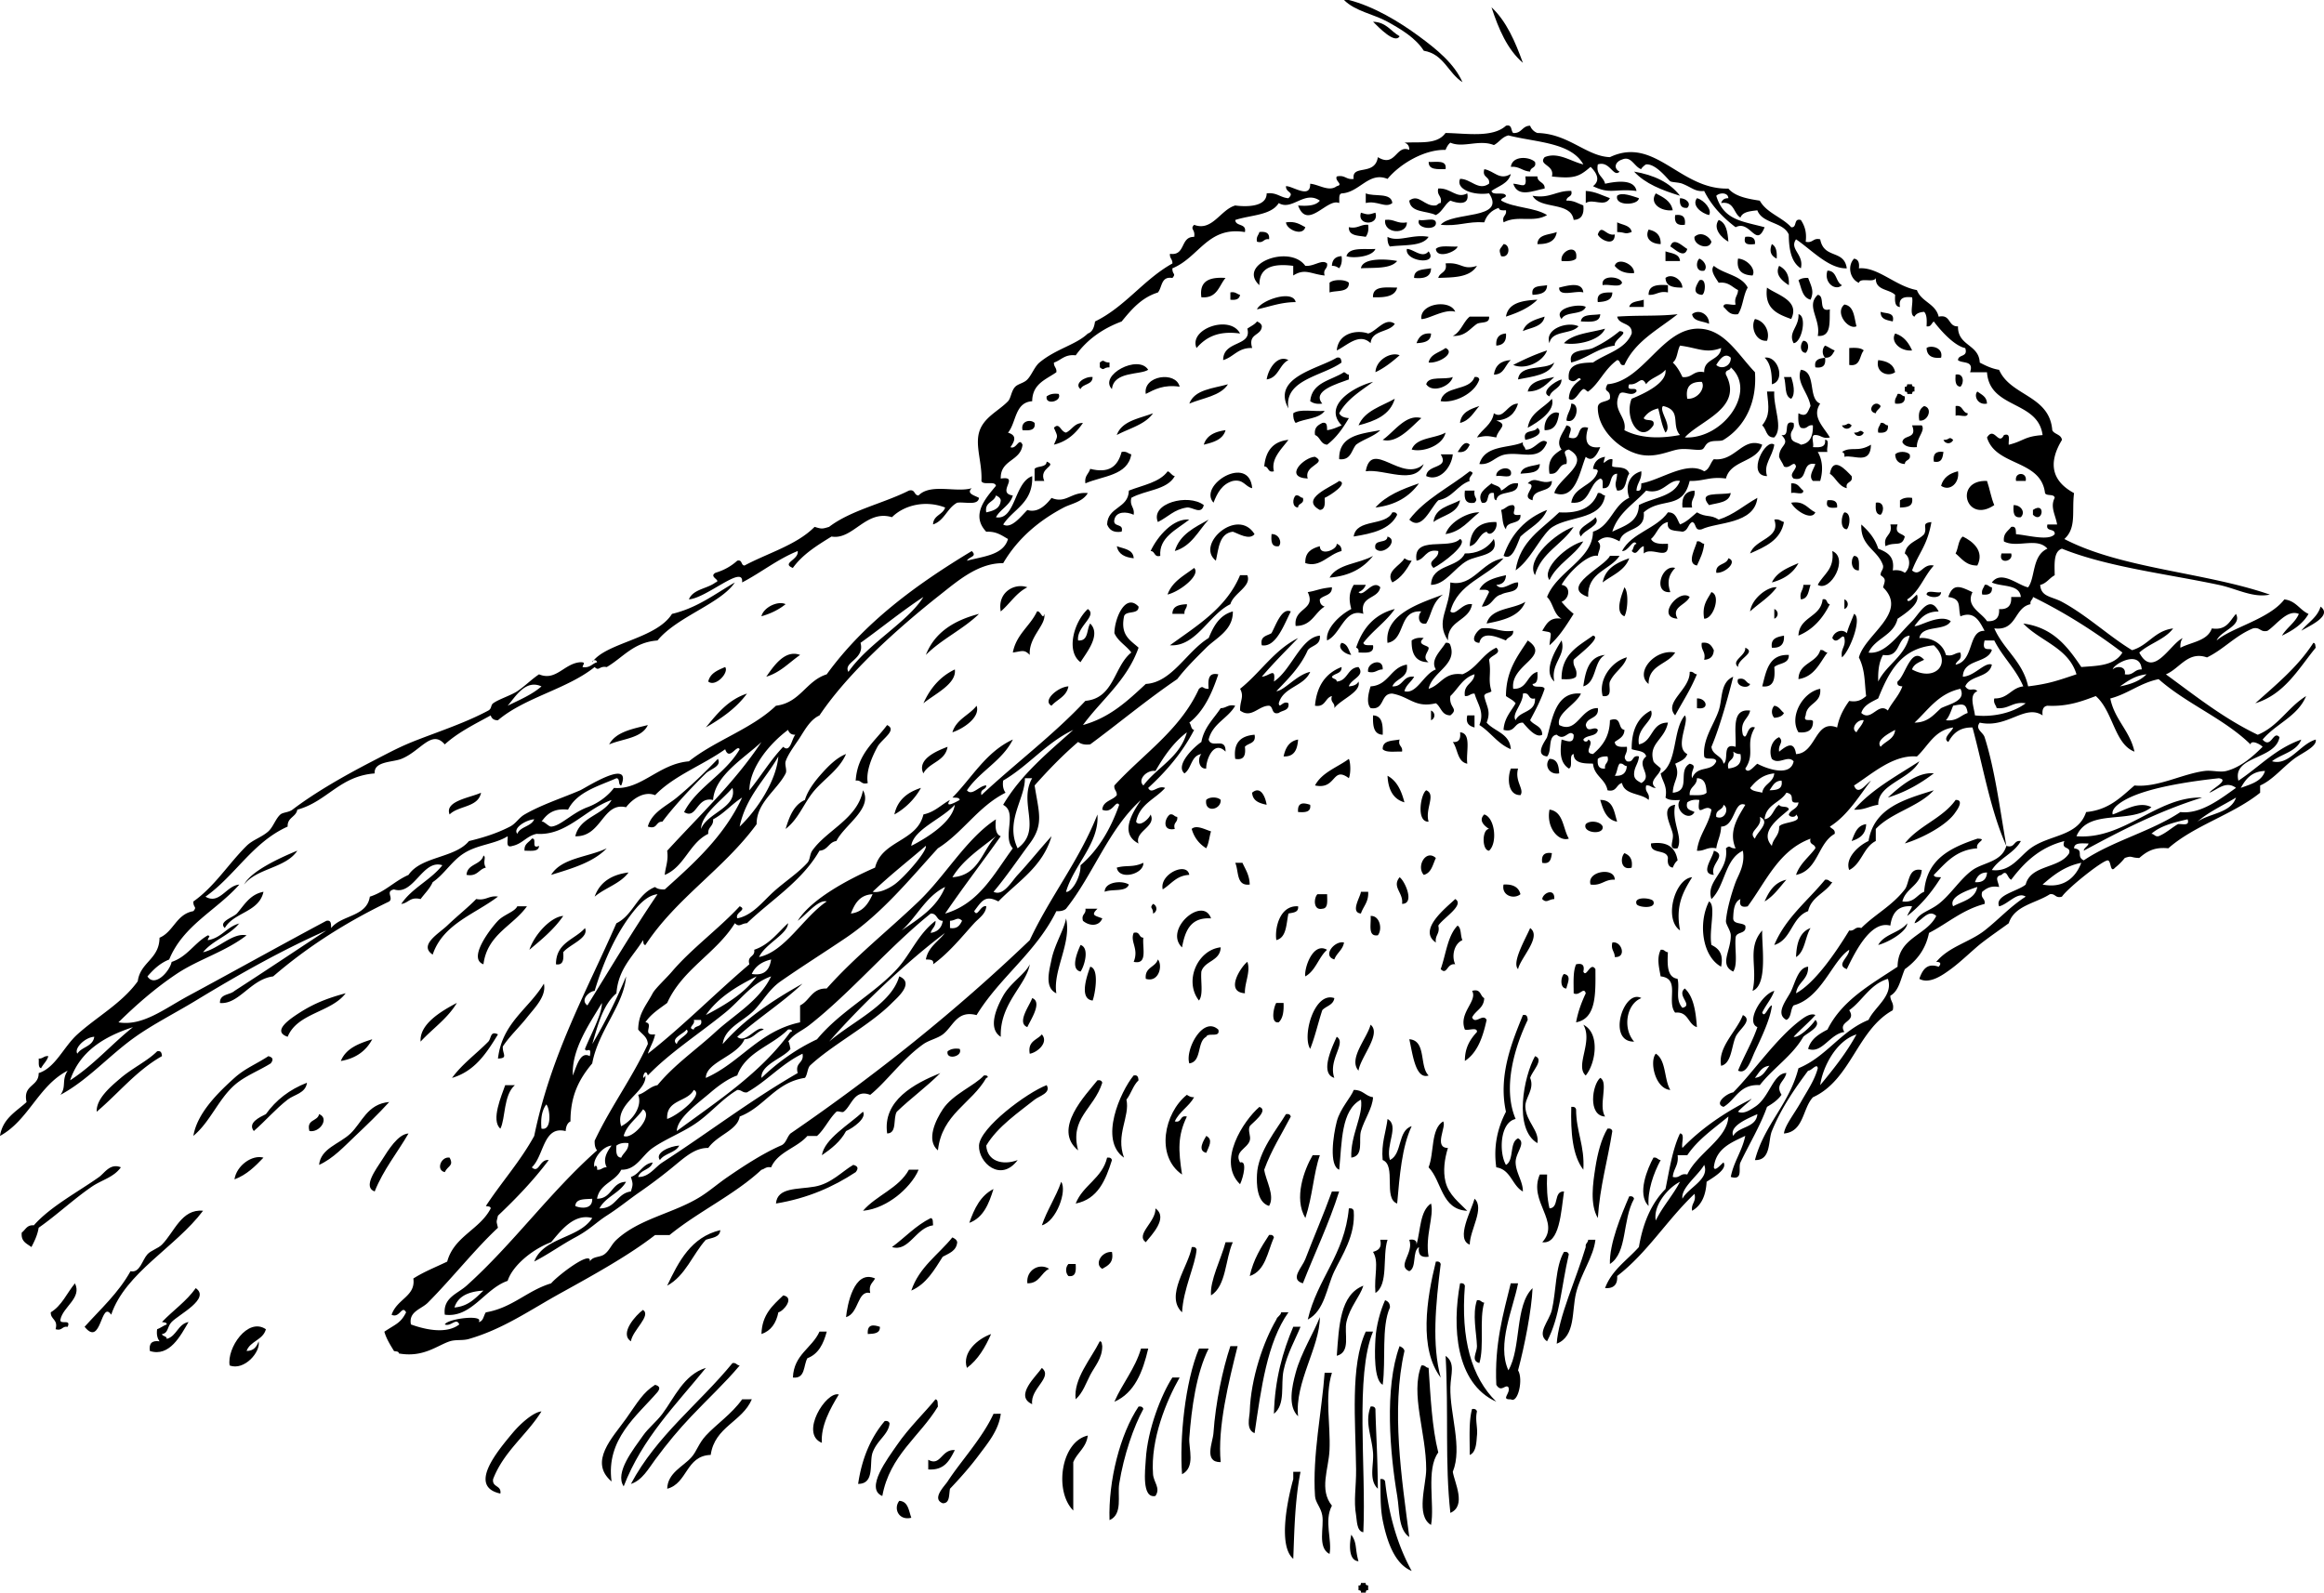 <svg xmlns="http://www.w3.org/2000/svg" viewBox="0 0 341.089 233.801"><path d="M197.26 0h.71c3.674.941 7.388 3.186 10.289 5.322 2.535 1.866 5.165 3.974 6.386 6.74-2.104-1.324-2.73-4.129-5.677-4.612-1.17-1.854-3.281-3.125-5.321-4.257-2.05-1.133-4.75-1.536-6.39-3.193zM218.9 1.064c2.202 2.056 3.479 5.036 4.612 8.16-2.29-1.97-3.56-4.956-4.61-8.16z" clip-rule="evenodd" fill-rule="evenodd"/><path d="M201.52 3.193c1.958.052 2.605 1.415 3.902 2.129-.68 1.18-3.01-1.251-3.9-2.129zM225.29 23.771c.258.968-.705.714-.71 1.419-1.128-.054-1.561-.805-2.838-.709.22-1.666 2.71-1.516 3.55-.71zM209.68 23.771c1.135.048 2.715-.35 2.483 1.064-1.17-.014-2.51.144-2.48-1.064zM217.84 24.835c1.456.234 2.214 1.715 3.902.709-.362 1.412-1.795 1.754-2.839 2.483.149.798 1.883.01 2.129.71-.088.386-.705.241-.709.71 1.865 1.09 4.932.98 6.74 2.128-2.031 1.179-4.281-.041-6.386 1.064-.293-1.002.5-.919.354-1.773-.503.03-1.005.059-1.064-.354-1.064.354-1.774 1.063-2.128 2.128-2.429-.182-3.864.63-6.387.355 1.641-1.97 9.682-.692 7.096-4.612-2.346.355-4.926-.616-4.257-2.129 1.577-.012 2.691 1.835 4.257.71.18-1.118-1.08-.804-.7-2.129zM239.83 25.189c2.929.501 5.258 1.602 6.741 3.548-2.62-.808-5.1-1.753-6.74-3.548z" clip-rule="evenodd" fill-rule="evenodd"/><path d="M223.87 25.899h1.773c-.001.947 1.121.771 1.064 1.773-1.779.351-3.932 1.379-4.612-.709 1.23.077 2.06.892 1.78-1.064zM211.09 27.673c1.887-.114 2.651 1.573 4.258.71.395 1.885-1.532 1.446-2.484 1.064-.854.564-1.175 1.662-2.128 2.128-1.341-.67-3.716-.306-3.903-2.128 1.442-1.096 2.217.93 3.903.709.287-.067.354-.355.709-.354.26-1.085-.61-1.044-.36-2.129zM230.61 28.027c.259.969-.705.715-.709 1.42 1.1-.036 1.694.434 2.483.709.142 1.324-.284 2.082-1.42 2.129-.415-2.778-4.921-1.464-6.031-3.548 2.59.457 3.47-.789 5.68-.71zM232.74 28.027c1.444.094 2.407.668 3.548 1.064-.792 1.405-2.44-.004-3.548.71v-1.774zM200.45 28.383c1.227.547 3.731-.184 3.902 1.419-1 .822-2.217-.409-3.902 0v-1.419zM240.54 29.092c-.064 1.065-3.597 1.212-3.192-.354.69-.587 2.28.074 3.19.354zM243.02 28.383c1.08.575 2.219 1.092 2.483 2.483-1.76.203-3.49-1.027-2.48-2.483zM246.57 29.092c.955.024 1.705.812 1.063 1.42-.93.106-1.16-.492-1.06-1.42zM249.06 29.092c1.083.285 2.264 1.734 1.773 2.483-1.1-.264-2.6-1.402-1.77-2.483zM199.74 31.221c1.038.319 1.09.319 2.128 0 .64 1.939-2.77 1.939-2.13 0zM245.86 31.575c1.11-.164 1.584.309 1.419 1.42-1.11.164-1.58-.308-1.42-1.42zM203.29 32.285c1.372-.189 1.731.633 3.192.354.07 1.848-3.43 1.718-3.19-.354zM208.26 32.285c.734.211 2.33-.438 2.483.354.22 1.304-3.05.95-2.48-.354zM252.25 32.285c1.113.425 1.314 1.761 1.419 3.193-.95-.52-2.35-1.916-1.42-3.193zM188.74 32.64c1.389-.206 2.061.306 2.839.71-.37 1.376-2.76.379-2.84-.71zM237.35 32.64c.781.401 1.957.408 2.129 1.42-1.118.397-.804.031-2.129 0v-1.42z" clip-rule="evenodd" fill-rule="evenodd"/><path d="M200.8 32.995c.113.822-.057 1.361-.354 1.773-1.092-.209-2.511-.091-2.483-1.419 1.33.273 1.69-.432 2.83-.354zM236.99 34.414c.045 1.889-2.172.792-2.483 0 .58-1.635 1.19.302 2.48 0zM241.96 33.704c1.079.222 1.813.788 1.773 2.129-1.51-.037-2.35-.955-1.77-2.129zM184.84 34.06c.928-.101 1.526.129 1.419 1.063-.854-.145-.771.648-1.773.355-.15-.742.24-.939.35-1.418zM228.48 34.06c-.184 1.354-1.266 1.809-2.838 1.773.06-1.482 1.74-1.332 2.84-1.773zM251.18 35.479c-.281 1.316-2.654.558-2.483-.71.92-.881 2.16-.074 2.48.71zM203.64 34.769c1.579.84 3.696-.452 6.031 0-.915 1.45-3.599 1.132-5.677 1.419-.27-.316-.37-.801-.35-1.419zM256.15 34.769c.929-.1 1.526.13 1.42 1.064-.93.099-1.77.12-1.42-1.064zM247.64 36.543c-.441 1.495-1.812.014-2.483-.355.43-1.496 1.8-.014 2.48.355zM220.67 35.833c1.056.031.949 2.115-.354 1.773-.4-1.113-.17-.936.35-1.773zM260.05 35.833c.619.326.783 1.109.709 2.129-.93-.468-1.08-1.165-.71-2.129zM213.93 36.188c-.163.75-3.028 1.893-3.192.355.59-.595 2.08-.283 3.19-.355zM201.87 36.543c-.475 1.193-3.375 1.409-4.257 1.063.41-1.37 2.59-.959 4.26-1.063zM206.48 36.543c.97-.001 2.276 1.476 3.193.354 1.52 2.083-3.53 1.532-3.19-.354zM231.32 37.962c-.42.408-1.254.401-2.129.354-.27-1.567 2.5-2.66 2.13-.354zM244.44 36.897c.87.312 2.046.319 2.129 1.419h-2.129v-1.419zM194.77 38.671c.146.855-.647.771-.354 1.774-2.065-.22-2.879-1.095-4.612 0v-1.419c-2.983-.382-5.005.197-4.967 2.838-3.324-3.096 4.441-6.058 6.741-2.838 1.3.115 2.43-1.011 3.19-.355zM196.9 37.606c.113.823-.057 1.362-.354 1.774-.285-.188-.576-.37-1.064-.354.04-.903.51-1.376 1.41-1.42zM205.06 38.316c-.953 1.176-3.299.959-5.321 1.064.29-1.7 4.25-1.296 5.32-1.064zM249.41 37.962c.699.279 1.275 1.24.709 1.773-1.23.249-1.27-1.243-.71-1.773zM255.09 37.962c1.382.083 2.676 1.589 2.128 2.483-1.47-.071-2.41-.669-2.13-2.483zM239.83 40.091c-1.393.091-2.257-.346-2.839-1.064.39-1.339 2.94-.268 2.84 1.064zM212.16 38.671c2.428-.219 2.438 1.048 4.612.355-1.087 1.812-3.715 1.679-5.677 1.773.2-.865 1.38-.755 1.07-2.128zM251.54 39.026c1.485 1.234 4.055 1.385 4.967 3.192-.667 1.107-.698 2.851-1.419 3.903-1.256.19-1.556-.574-2.129-1.064-.06-.77 1.258-.161 1.773-.355-.256-1.084.363-1.293.355-2.128-.888-.414-1.365-1.237-2.839-1.064-.41-.686-1.34-1.799-.7-2.484zM261.12 39.026c.93.488 1.535 1.302 1.419 2.838-.98-.635-2.08-1.551-1.42-2.838zM210.03 39.381c-.012 1.289-1.043 1.559-2.483 1.419-.03-1.328 1.39-1.21 2.48-1.419zM268.21 39.735c1.421-.001 1.177 1.662 2.129 2.129-.95.925-2.7-.359-2.13-2.129zM244.44 40.8c.893-.715 2.431.196 2.483 1.419-1.3.009-2.44-.158-2.48-1.419zM179.87 40.8c-.978 1.151-1.216 3.041-3.548 2.838-.34-2.475 1.28-2.983 3.55-2.838zM238.06 41.51c-.264.8-1.989.139-2.838.354-.32-1.61 2.67-1.29 2.84-.354zM265.38 40.8c.53 1.379.881 1.993.354 3.193-1.235-.302-1.325-1.749-1.773-2.839.31-.275.8-.381 1.42-.354zM197.97 41.51c.051 1.47-1.76 1.078-2.838 1.419V41.51c.51-.522 2.32-.522 2.84 0zM249.41 41.154c1.133-.5.896 2.123.354 2.129-1.5-.161-.82-1.381-.35-2.129zM227.06 41.864c-.013 1.17-1.009 1.356-2.129 1.419-.27-1.453 1.14-1.221 2.13-1.419zM232.38 42.929c-1.079-.34-3.599.76-3.548-.71 1.32-.325 3.38-.907 3.55.71zM244.8 41.864v1.064c-1.337-.272-1.696.433-2.838.354-.02-1.443 1.31-1.526 2.84-1.418zM205.06 42.219c-.32 1.336-1.844 1.468-3.548 1.419-.07-1.73 1.89-1.427 3.55-1.419zM259.34 42.219c1.465 1.084 4.888 1.883 3.548 4.612-1.99-.725-3.96-1.477-3.55-4.612zM180.58 42.929c.741-.15.939.243 1.419.354-.086.624-.61.809-1.419.71v-1.064zM236.64 42.929c-.013 1.17-1.009 1.356-2.129 1.419-.24-1.419.94-1.426 2.13-1.419zM190.16 44.348c-2.232.016-3.813.681-5.677 1.064.56-1.346 5.29-2.949 5.68-1.064zM266.79 43.283c1.158.144-.045 2.646 1.774 2.129-.083 1.81.283 4.067-1.774 3.902.48-2.496-1.8-4.367 0-6.031zM225.64 43.993c-1.183 1.183-2.826 1.903-4.612 2.483.34-2.024 2.37-2.357 4.61-2.483zM241.25 43.993v1.064h-2.129c.21-.859 1.34-.788 2.13-1.064zM213.58 45.767c-1.503-.492-4.018 1.146-4.967 1.064-.27-2.31 4.23-2.939 4.97-1.064zM232.74 45.058c-.508 1.266-2.964.583-3.548 1.773-1.38-1.619 2.7-2.339 3.55-1.773zM270.7 44.702c1.434.223 1.419 1.892 1.773 3.193-1.19.589-3.25-1.99-1.77-3.193zM250.83 47.541c-.863-.438-2.303-.3-2.483-1.419 1.02-.845 2.56.066 2.48 1.419zM276.02 45.767c.747.318 2.117.012 1.773 1.419-.86-.201-1.82-.304-1.77-1.419zM234.86 46.122c-.025 1.275-1.48 1.121-2.839 1.063.15-1.16 1.74-.863 2.84-1.063zM263.96 46.122c1.276.271.497 4.151-.71 4.257-.87-1.607.82-2.37.71-4.257zM215.71 46.477h2.838c.131 1.076-1.155.736-1.773 1.064-1.062.712-1.696 1.852-3.548 1.773 1.19-.582 1.51-2.032 2.48-2.837zM226.7 46.477c-.268 1.506-1.967 1.581-3.193 2.129.44-1.339 1.85-1.695 3.19-2.129zM257.57 46.831c1.484.287 2.251 1.973 1.773 3.193-1.71.149-2.44-2.087-1.77-3.193zM184.49 47.186c.315.158.635.312.709.71-.076 1.46-2.085.99-1.419 3.193-2.084-.074-2.704 1.316-4.257 1.773-.008-2.931 4.263-1.955 3.548-4.612.47-.354 1.07-.585 1.42-1.064zM204.71 47.541c-.837 1.291-3.378.88-3.548 2.838-1.661-1.606-3.496.381-4.967 1.064.232-2.603 2.991-3.06 4.611-2.483 1.23-.323 2.5-2.456 3.91-1.419zM182 48.96c-3.295-.457-5.062.614-6.387 2.129-1.2-2.821 4.94-4.947 6.39-2.129zM231.67 47.896c-1.017 1.23-3.936.558-4.257 2.483-.76-2.123 2.67-3.24 4.26-2.483zM235.57 48.25c-.747 1.802-4.273 2.497-6.031 2.129 1.31-1.414 3.91-1.534 6.03-2.129zM257.57 54.637c.321 4.359-1.428 7.987-4.612 9.934-.462.282-1.462.017-2.129.354-.637.323-.628.951-1.064 1.064-.72.187-2.247-.238-3.548 0-1.354.248-3.355 1.283-5.677.71-2.851-.705-5.985-3.588-6.031-6.741-.075-1.14 1.266-.863 1.774-1.419.174-1.549-1.094-.755-.354-2.129 5.312-.461 8.049-8.342 13.481-8.16 3.7.124 5.66 3.78 8.16 6.387zm-12.06-1.42c.613.569 1.039 1.326 1.419 2.129 1.479.179 1.564-1.037 3.192-.709-.053-2.063 2.35-1.673 2.484-3.548-2.247.846-3.367-.006-6.031-.355-.42.76-.38 1.982-1.06 2.483zm6.38.355c.811.769 2.214.129 2.129-1.064-.91-.872-1.7.38-2.13 1.064zm1.42 1.419c2.589 4.935-3.824 6.746-6.031 9.225 5.654.272 10.671-6.791 6.741-10.289-.03.559-.9.277-.71 1.064zM241.6 56.41c-.762-1.455-1.06.176-2.483 0-.552 1.261 1.205.214 1.064 1.064-.76.911-1.982-.297-2.483.354-1.195 2.402 1.138 3.32.71 5.322 2.385 1.235 5.248 1.256 8.16.709-1.344-1.516.305-3.617-2.484-4.257-.688.668 1.421 2.908.355 3.902-.531-1.006-.74-2.335-1.064-3.548-.964.219-1.662.704-2.129 1.419.262.566 1.736-.081 1.419 1.064-1.921 2.879-4.35-1.042-3.192-3.902 2.016-.827 5.215-2.347 4.967-4.258-.74.927-2.17 1.156-2.85 2.131zm6.04 2.129c1.557.091 2.692-1.574 2.129-2.483-1.58-.035-2.44.637-2.13 2.483zM237.7 48.605c1.642.121-.885 1.214-.71 2.128-2.579.377-4.032 1.881-6.386 2.483-.517-2.077 2.14-1.63 3.193-2.128a18.01 18.01 0 003.91-2.483zM210.03 48.96c-.013 1.17-1.009 1.356-2.129 1.419.31-.874.83-1.538 2.13-1.419zM221.03 48.96c.093 1.156-.421 1.707-1.419 1.773-.09-1.156.42-1.707 1.42-1.773zM278.15 48.96c1.267.389 1.97 1.341 2.483 2.483-1.74.172-3.22-1.308-2.48-2.483zM264.67 50.024c.902.036.838 1.322.354 1.773-.9-.035-.84-1.321-.35-1.773zM267.86 52.508c-.455-.466-.455-1.308 0-1.774.525.185.895.525 1.419.71-.31.519-.53 1.123-1.42 1.064zM284.89 52.508c-1.324.142-2.081-.284-2.128-1.419.54-.441 2.5-.142 2.13 1.419zM212.16 51.089c1.513.686-.932 2.283-2.483 2.128.26-1.268 1.61-1.455 2.48-2.128zM271.41 51.089c.875-.047 1.71-.054 2.129.354-.656.763-.426 2.413-2.129 2.129v-2.483zM227.06 51.443c-.588 1.623-3.119 2.918-4.967 2.129 1.57-.8 3.19-1.546 4.97-2.129zM205.42 52.153c-1.071.938-2.179 1.842-3.548 2.483.08-1.806 2.26-3.032 3.55-2.483zM189.1 52.862c-1.355.655-1.431 2.59-3.193 2.838.25-1.624 1.63-3.661 3.19-2.838zM196.9 53.217c-2.738 1.99-8.471 2.486-7.805 6.741-2.481-4.571 4.326-5.784 7.096-7.45.6-.131.66.276.7.709zM258.99 52.508c1.987-.331 3.119 3.396 1.064 3.902 0-1.106-.03-2.932-1.06-3.902z" clip-rule="evenodd" fill-rule="evenodd"/><path d="M267.86 52.508c.165 1.11-.309 1.584-1.419 1.419-.24-1.19.6-1.297 1.42-1.419zM162.84 53.217v.71c-.968-.032-.714.591-1.419 0v-.71c.71-.591.46.032 1.42 0zM221.74 52.862c-.852.687-.948 2.127-2.483 2.129.19-1.343 1.02-2.053 2.48-2.129zM275.66 52.862c1.278.141 2.26.578 2.483 1.774-1.02.77-2.94.054-2.48-1.774zM168.52 54.281c-1.154.789-5.058.18-5.322 2.839-1.98-2.021 3.86-5.154 5.32-2.839zM228.12 53.217c-.72 1.883-3.173 2.031-5.321 2.483.27-2.337 3.93-1.271 5.32-2.483zM197.26 54.637c.288.067.354.355.71.354v.709c-1.803.672-5.46 1.691-3.902 3.548-.823.113-1.362-.057-1.774-.354.25-2.812 3.11-3.034 4.96-4.257zM287.02 54.991c1.229-.249 1.272 1.244.71 1.773-.78-.051-.77-.893-.71-1.773zM160.36 55.346c.002 1.186-1.425.94-1.774 1.774-1.02-.808.68-1.893 1.77-1.774zM173.13 56.765c-2.343-.332-3.638.383-4.967 1.064-.44-2.717 4.44-3.391 4.97-1.064zM213.22 55.346c-.328 1.358-2.98 2.431-3.902 1.064.35-1.302 2.71-.601 3.9-1.064zM217.12 55.7c-.676 2.101-3.723 3.533-5.677 3.193.452-2.387 4.264-1.413 4.967-3.548.42-.057.64.079.71.355zM228.12 55.346c-1.074.937-1.904 2.117-3.902 2.129.39-1.621 2.26-1.764 3.9-2.129zM261.83 55.346h1.064c.271.837.699 2.452 0 3.193-1.06-.357-.7-2.139-1.06-3.193zM229.19 55.7c-.048 1.372-1.438 1.399-1.773 2.484-1.47-.567.73-2.207 1.77-2.484zM180.23 56.41c-1.109 1.729-3.678 1.998-5.676 2.838.77-2.066 3.46-2.215 5.68-2.838zM279.92 56.41h.71c-.065.302.139.335.354.354v.71c-.302-.065-.335.139-.354.354h-.71c.065-.302-.138-.334-.354-.354v-.71c.3.066.33-.137.35-.354zM259.34 57.475h1.064c-.15 2.339 1.37 5.372 0 6.741-1.242.06-1.117-1.249-1.773-1.774 1.16-1.47.97-2.561.71-4.967zM290.21 57.475c.608.456 1.395.733 1.419 1.773-1.38.274-1.98-1.173-1.42-1.773zM155.39 57.829c.524 1.122-2.039 1.706-1.774.355.41-.297.95-.468 1.77-.355zM278.5 57.829c.573-.1.61.335 1.064.355.106.935-.491 1.164-1.419 1.063-.14-.74.25-.937.36-1.418zM204.71 58.539c-.685 2.391-2.884 3.267-5.322 3.902.91-2.158 3.35-2.791 5.32-3.902zM227.77 58.539c.564 1.755-2.009 3.425-3.548 4.257.34-2.258 2.35-2.858 3.55-4.257zM222.8 59.248c-.44 1.453-1.402 2.383-3.193 2.484 1.885.636.267 1.182 0 2.483-1.412-.26-1.426-.26-2.838 0 .763-1.248 2.183-1.838 2.483-3.548 1.44.996 1.96-1.446 3.55-1.419zM230.61 59.248c1.422-.029.757 3.127-.709 2.484.06-1.005.65-1.478.71-2.484zM276.02 59.604c-.125.466-.625.558-.71 1.064-1.48-.237-.17-2.203.71-1.064zM217.12 59.604c-.841.934-1.409 2.139-2.838 2.483.19-1.593 1.52-2.039 2.84-2.483zM282.4 59.604c1.345.29.546 2.343-.709 2.129-.2-1.149.11-1.786.71-2.129zM287.02 59.604c1.114-.168.938.955 1.774 1.064.06.769-1.259.16-1.774.354v-1.418zM194.42 60.312c-.814 1.196-2.911 1.109-4.257 1.774-.276-.315-.382-.802-.355-1.419.96-.697 3.11-.211 4.62-.355z" clip-rule="evenodd" fill-rule="evenodd"/><path d="M228.83 60.668c-.211 1.326-.556 2.52-2.129 2.483-.2-1.667 1.24-3.029 2.13-2.483zM169.23 60.668c-1.167 1.67-3.476 2.2-5.322 3.192.75-2.086 3.27-2.404 5.32-3.192zM208.61 61.377c-1.295 1.082-3.484 3.811-5.677 3.193 1.65-1.134 3.41-3.854 5.68-3.193zM151.85 62.087c.163 1.108-.758 1.134-1.774 1.064-.32-1.346 1.17-1.666 1.77-1.064zM158.94 62.087c-1.006 1.478-2.265 2.702-4.257 3.192.597-1.398.597-1.084 0-2.483.824-.856.95.555 1.774.71.9-.411 1.2-1.414 2.49-1.419zM271.76 62.441a.758.758 0 01-1.419 0c.97.033.72-.59 1.42 0zM276.02 62.087c.573-.1.61.335 1.064.354.106.935-.491 1.164-1.419 1.064-.15-.74.25-.939.36-1.418zM229.9 62.441c1.111.245.462.946.354 1.774 2.111.692.858-1.98 2.838-1.42-.506 1.582-.461 3.141 1.774 2.839-.354.834-1.064 2.38-2.129 1.419-.908 2.213-1.506 6.473-4.612 5.321.563-2.203 5.613-4.441 2.129-6.386-1.267.301-.043.874-.354 2.129-1.276.024-.983 1.618-2.483 1.419-.354-2.126.696-2.851 1.773-3.548-.98-1.231.33-2.554.71-3.547zM280.63 62.441h1.419c.588.766-.787 1.84-.71 3.193-1.02.073-1.802-.09-2.128-.71.1-1.199 2.23-.376 1.42-2.483zM225.64 62.796c1.152.948-.935 1.644-1.773 1.774-.46-1.638 1.39-.975 1.77-1.774zM179.87 63.151c-.389 1.385-1.77 1.777-3.193 2.128.41-1.361 1.63-1.914 3.19-2.128zM202.58 63.151c-.949.943-2.464 1.32-3.548 2.128-.706.832-.751 2.324-2.483 2.129-.07-3.498 3.14-3.713 6.03-4.257zM273.54 63.506a.758.758 0 01-1.419 0c.96.032.71-.591 1.42 0zM212.16 63.506c-.408 1.915-3.346 2.937-4.967 2.483.68-1.802 3.39-1.581 4.97-2.483zM286.66 64.57a.758.758 0 01-1.419 0c.97.033.72-.591 1.42 0zM189.1 64.57c-1.027 1.374-2.584 2.765-2.129 4.612-.968.258-.714-.705-1.419-.71.21-2.272 1.29-3.678 3.55-3.902zM227.06 64.925c-1.08 2.835-3.591 1.408-6.031 1.774-1.596.239-2.194 1.59-3.902 1.419.814-2.859 4.419-2.276 6.386-3.193-.1.573.336.611.355 1.064 1.36.178 2.3-1.916 3.18-1.064zM215.71 65.279c-.324.622-.66 1.233-1.774 1.064.43-.596 1.02-1.811 1.77-1.064zM253.31 70.247c-2.377-.326-3.255.413-5.321.354-1.011 4.331-4.164 2.335-6.741 4.612.315 2.916-3.086 2.117-3.548 4.257-1.146-.605-2.117-.95-3.193 0 .695.663.11 1.3 0 2.129-1.433-.321-4.316 2.442-5.321 4.258 1.451.202 1.158 2.074 0 2.483.529.653 1.12 1.244 1.773 1.773-1.061 1.659-2.088 3.353-3.547 4.612.224-2.187.559-1.789-1.064-2.129.606-.931 1.03-2.044 2.838-1.773-1.163-.611-1.227-2.321-2.129-3.193 1.477-3.777 6.714-5.517 6.741-9.579 2.603-.826 2.948-3.91 5.321-4.967-.653-1.852.089-3.439 1.774-3.902.095 1.277-.655 1.71-.71 2.838.757.166.676-.507.71-1.064 2.811-.476 6.687-3.354 9.224-1.773.785-.28.889-1.241 1.42-1.774 3.195.354 4.209-3.353 7.096-2.129-.8 2.627-4.63 2.226-5.32 4.967zm-11.71 1.774c-1.736 1.929-4.106 3.226-4.967 6.031 1.738-.864 3.843-1.36 3.902-3.902 2.083-1.111 5.161-1.226 6.032-3.548-1.72-.324-2.41 2.081-4.96 1.419z" clip-rule="evenodd" fill-rule="evenodd"/><path d="M260.41 65.279c-.299 1.851-1.624 2.854-1.064 4.612-3.1-.037-.23-5.654 1.06-4.612zM274.6 65.279c-.065 3.027-2.477 1.449-3.902 1.774.058-.412-.079-.632-.355-.71 1.37-.879 2.3.117 4.26-1.064zM164.62 66.344c.741-.15.939.243 1.419.355-.525 3.141-4.186 3.146-6.741 4.257-.17-1.116.505-1.387.709-2.129 2.68.681 4.01-.259 4.61-2.483zM280.28 66.699c.258.968-.705.714-.71 1.419-.902-.043-1.376-.517-1.419-1.419.45-.485 1.67-.485 2.13 0zM285.24 66.344c-.122.824-.229 1.663-1.42 1.42-.16-1.112.31-1.584 1.42-1.42zM211.45 66.699h1.774c-.207 2.004-1.996 4.04-3.902 3.192.08-1.777 3.48-1.028 2.13-3.192zM193 67.054c1.894.999-1.716 1.229-1.064 3.193-3.58-.163-.59-3.12 1.06-3.193zM208.96 68.118c-1.288 3.219-5.789.665-8.515 1.064.86-4.859 5.38 1.874 8.52-1.064zM239.12 69.537c-.623.796-.288 2.55-1.773 2.483-.487-1.122-.077-1.186 0-2.483-1.358.062-.558 2.281-2.129 2.129-.029-.562.171-1.354-.354-1.419-1.775.826-1.368 3.835-4.258 3.548.387-2.452 3.292-2.385 3.902-4.612-.009-.346-.434-.275-.709-.355.156-1.025.748-1.617 1.773-1.773-.555 1.852.088.174 1.064.354.091.017-.091 1.013 0 1.064.47.259 2.08-.15 2.49 1.064zM153.62 67.764c1.682.646-1.235.861-.354 2.838h-1.419v-1.774c.45-.495 1.73-.155 1.77-1.064zM226 68.118c-.036 1.382-1.54 1.297-2.838 1.419.26-1.157 1.77-1.067 2.84-1.419zM271.76 69.892c.265 1.093-.974.682-.709 1.774-1.24-.298-1.566-1.509-2.483-2.129.47-2.68 2.35-.515 3.19.355zM221.74 69.183c.336 1.282-1.397.494-2.129.709-.16-.899 1.62-1.649 2.13-.709zM171.36 69.183c.466.125.558.624 1.064.709-1.131 2.062-4.347 2.04-6.386 3.193-.285 1.23.528 1.363.354 2.483-1.067-.497-2.576-.518-2.838.71-.266 1.212 1.441.45 1.064 1.773-1.255.19-1.828-.301-2.129-1.064.082-2.639 3.138-2.302 3.193-4.967 2.05-.808 4.5-1.194 5.7-2.837zM183.78 71.666c-1.066-.234-1.238-1.363-2.838-1.064-1.569.44-2.276 1.744-2.838 3.193-2.33-2.581 5.24-7.213 5.68-2.129zM215.71 69.183c1.062.233-.34.758 0 1.419-1.843.642-2.511 2.456-4.612 2.838-1.159 1.12-2.422 4.599-4.258 2.839 2.29-3.029 5.9-4.746 8.87-7.096zM287.37 69.183c.281 1.746-1.242 3.022-2.483 2.129.33-1.205 1.24-1.831 2.48-2.129zM297.31 70.602h-1.419c-.28-1.367 1.69-1.367 1.42 0zM227.77 70.602c0 1.893-2.839.946-2.839 2.838-1.992-.517 1.019-2.231-.709-2.483 1.15-1.198 1.88.267 3.55-.355zM196.55 70.602c1.425.322-1.286 2.117-2.129 2.483.053.88.066 1.722-.71 1.773-3.03-1.62 1.71-3.389 2.84-4.256zM291.63 70.602c.396 1.142.604 2.471 1.064 3.548-4.19 2.848-5.98-3.759-1.06-3.548zM208.26 70.956c-1.383 1.93-3.426 3.197-6.387 3.548 1.55-1.76 3.92-2.705 6.39-3.548zM218.9 70.956c.472.356 1.32.336 1.42 1.064.817-.364 1.144-1.221 2.483-1.064.067 1.96-2.965.82-3.193 2.483-.416-.057-.299-.646-.354-1.064-1.356-.291-.418 1.711-1.774 1.42-.75-1.372.55-2.085 1.41-2.839zM262.89 70.956c1.035-.089 1.225.668 1.774 1.064.06.77-1.259.161-1.774.354v-1.418zM215 72.021h1.419c-.21 1.132.666 1.098 0 1.774-1.32.247-1.57-.562-1.42-1.774zM248.7 72.021c.174 1.12-.639 1.253-.354 2.483h-1.419c-.14-1.56.43-2.402 1.77-2.483z" clip-rule="evenodd" fill-rule="evenodd"/><path d="M234.51 72.375c.573-.1.611.336 1.064.355-.542 3.833-5.852 2.898-8.159 4.967-1.806 1.86-2.826 4.506-4.968 6.031.63-4.337 3.881-6.053 6.387-8.515 3.03.187 4.92-.761 5.68-2.838zM254.02 72.375c-.222 1.435-1.892 1.42-3.193 1.774-1.75-2.075 1.52-1.42 3.19-1.774zM190.16 72.73c.572-.101.61.335 1.063.354.259.968-.704.714-.709 1.419-.9-.035-.83-1.321-.35-1.773zM240.19 79.826c-.521-.839-1.17 1.167-2.129 1.063 1.443-2.695 5.029-3.249 6.741-5.676 1.208-.025 1.321 1.043 1.774 1.773 1.029-.39 1.704-1.134 2.483-1.773 1.391.806 1.927.26 3.192 1.064 2.241-.716 3.768-2.146 5.677-3.193-.433 3.901-5.952 3.535-8.16 4.612-1.139.311-.735-.92-1.419-1.064-.625.321-.586 1.306-1.419 1.419-.985-.197-2.399.034-2.129-1.419-1.37.285-1.577 1.734-2.483 2.483.342.722 1.362.767 2.483.71.226 2.652-2.312.337-3.548 1.419V80.18c-.824.155-.949 1.566-1.773.709.31-.285.22-.971.72-1.063zM280.63 73.085c.227 1.291-.734 1.394-1.774 1.419V73.44c.41-.298.95-.468 1.77-.355zM176.68 74.149c-.372 1.503-1.678.234-2.483.354-1.903.285-2.715 1.369-4.257 2.129-1.16-2.74 4.46-4.24 6.74-2.483zM214.29 73.439c-.376 1.99-2.557 2.175-3.903 3.193.24-2.121 2.36-2.362 3.9-3.193zM268.21 73.439c.929-.1 1.526.13 1.42 1.064-.92.1-1.77.121-1.42-1.064zM262.89 73.795c1.975-.319 2.411.899 3.548 1.419-.58 1.334-3.1-.379-3.55-1.419zM275.31 73.795c1.229-.249 1.272 1.243.71 1.773-.78-.051-.76-.893-.71-1.773zM222.09 74.149c.729.49-.814 1.688 1.064 1.419.152 1.571-2.067.771-2.129 2.129-.561-.622-.475-1.891-.709-2.839.69-.151.9-.763 1.78-.709zM295.53 74.149c1.063-.025 1.801 1.044 1.064 1.773-1.1.164-1.13-.757-1.06-1.773zM298.37 75.568v-.71c1.95-1.337 1.43 2.144 0 .71zM217.12 75.214c-1.546 1.174-2.608 2.832-4.967 3.192.64-1.912 3.5-3.281 4.97-3.192zM227.06 74.858c-.759 1.843-2.569 2.635-3.902 3.903-.519 1.15-1.171 3.613-2.483 2.838 1.12-3.248 3.24-5.502 6.38-6.741zM205.06 75.568c-1.039 2.154-3.639 2.747-6.386 3.193.396-2.678 4.69-1.459 5.676-3.548.42-.057.63.079.71.355zM270.7 75.214c1.03.006.838 2.005.354 2.483-1.03-.007-.84-2.005-.35-2.483zM174.55 76.278c-1.922 1.51-4.477 2.631-4.258 5.321-.968.259-.714-.705-1.419-.71 1.03-2.207 3.37-4.852 5.68-4.611zM234.16 75.923c.929 1.184-1.7 1.834-2.129 2.839-.96-1.212 1.55-1.977 2.13-2.839zM177.39 76.278c-1.53 1.662-2.5 3.886-4.967 4.611.74-2.46 2.92-3.464 4.97-4.611zM260.41 76.278c.741-.15.939.243 1.419.354-.503 2.689-2.758 3.628-4.967 4.612.72-2.16 4.53-2.173 3.55-4.966zM219.61 76.633c.301 1.044-.961 2.306-1.419 1.419-1.184.354-1.229 1.847-2.483 2.129.13-2.767 1.79-3.606 3.9-3.548zM184.13 78.406c-.767.971-2.456-.122-3.193-.354-1.989.258-2.071 2.423-2.483 4.258-3.06-2.383 3.2-7.9 5.67-3.904zM277.44 76.987h1.064c-.486 1.433.636 1.256 1.064 1.774-.429 1.641-1.391.67-2.838 1.419-.39-1.696 1.11-1.496.72-3.193z" clip-rule="evenodd" fill-rule="evenodd"/><path d="M230.96 77.343c-1.658 2.599-4.752 3.762-5.676 7.095-1.42-2.381 3.17-6.273 5.68-7.095zM186.62 78.406c1.097-.06 1.595 1.249 1.063 1.774-1.11.163-1.14-.757-1.06-1.774zM203.64 78.762c1.769.548-.685 3.002-1.774 1.773-.34-1.524 1.74-.622 1.77-1.773zM288.08 78.762c1.44.696 3.217 2.114 2.129 4.257-1.672.016-2.286-1.025-3.193-1.773.42-.762.38-1.983 1.06-2.484zM214.29 79.116c1.347.665-2.639 3.654-3.903 4.258-1.095-1.137.834-1.251.71-2.484-1.904-.366-1.883 1.192-3.193 1.42-.62-3.808 4.85-1.525 6.38-3.194zM219.25 79.116c.86 2.487-2.334 2.332-3.902 3.193-1.855 1.018-3.224 3.55-5.322 3.548.107-3.086 3.971-2.416 4.967-4.612 1.66.047 3.26-.628 4.25-2.129zM232.38 79.471c-1.35 2.199-3.828 3.268-4.967 5.677-1.27-1.665 2.68-5.169 4.97-5.677zM249.06 79.471c.572-.1.61.335 1.063.355-.125 1.293-.626 2.211-1.063 3.192-1.64-.267-.12-2.754 0-3.547zM196.19 79.826c.437.154.729.453.709 1.063-1.984.508-3.127 2.499-5.321 1.774-.068-1.605.924-2.151 2.128-2.483.02 1.543 2.6.498 2.48-.354zM163.91 80.181c1.029.391 2.4.438 2.484 1.773-1.28-.141-2.26-.577-2.48-1.773zM268.92 80.89c2.498 1.032-.268 6.094-2.129 4.968.8-1.567 2.49-2.249 2.13-4.968zM293.76 81.245h1.419c.41 1.232-1.98 1.65-1.42 0zM201.52 81.6c-1.408 1.785-3.425 2.962-6.386 3.193 1.15-2.046 4.36-2.025 6.39-3.193zM237.7 81.6c-1.412 2.136-4.74 2.355-4.612 6.031-4.335-1.444 2.553-4.51 3.193-6.031h1.42zM272.12 81.6c.906.04.704 1.188.709 2.129-1.14.098-1.29-1.554-.71-2.129zM206.13 81.954c.285.188.576.37 1.064.355-.729 1.282-1.507 2.514-2.839 3.192-1.09-1.627 1.19-2.467 1.78-3.547zM220.67 81.954c-2.437 2.768-6.732 3.675-7.806 7.806.79.766 1.73-1.327 3.193-1.064-.434 2.522-3.617 2.296-3.548 5.321-1.915-2.942.312-4.469.354-8.515 3.35.718 4.57-3.072 7.82-3.548z" clip-rule="evenodd" fill-rule="evenodd"/><path d="M239.12 81.954c-.654 1.829-2.497 2.47-3.902 3.548.4-2.076 2.07-2.896 3.9-3.548zM253.67 81.954c1.41.458-.438 2.23-1.773 2.129-.15-1.442 1.5-1.092 1.77-2.129zM263.96 82.664c-.777 1.47-2.131 2.363-3.902 2.838.72-1.525 2.33-2.158 3.9-2.838zM175.26 83.374c1.028 1.015-2.054 3.461-3.902 3.902.68-1.925 2.43-2.771 3.9-3.902zM245.86 83.374c-.898.974-1.244 1.955-.71 3.547-2.62.236-1.29-4.126.71-3.547zM182 84.438h1.064c.684 1.636-2.019 2.622-2.483 4.258-3.194 1.559-5.038 6.285-8.87 6.031 3.97-2.889 8.27-5.449 10.29-10.289zM221.03 84.438c-.043.903-.516 1.376-1.419 1.42.843 1.047 2.149-.43 3.193-.355.165 1.585-1.594 1.245-2.483 1.774-1.243.295-1.312 1.763-2.839 1.773.34-.725.725-1.403 1.064-2.129-.109-.481-.888-.294-1.419-.354.67-1.344 2.26-1.764 3.91-2.129zM150.78 86.212c-1.65.833-2.557 2.41-3.903 3.548-.52-2.839 2.06-4.221 3.9-3.548zM199.39 86.921c.712.881 2.053-1.96 3.193-.709-.325 1.804-3.065 1.191-2.483 3.902-2.763-.917-3.279 2.971-5.322 3.902-.286-1.676 1.854-3.758 3.548-4.611-.388-1.444-.322-2.408.355-3.548h1.773c-.2.511-.55.866-1.06 1.064zM260.76 86.212c-1.034 1.448-2.616 2.351-3.902 3.548.27-1.989 2.68-3.698 3.9-3.548zM264.67 85.857h1.063c-.312.87-.319 2.046-1.419 2.128-.25-1.084.36-1.293.36-2.128zM291.28 85.857c.572-.101.61.335 1.064.354.106.935-.491 1.164-1.42 1.064-.15-.741.24-.938.36-1.418zM195.48 86.212c.06 1.242-1.248 1.117-1.774 1.773-.015.607.264.919.71 1.064-1.482.883-1.879 2.852-4.257 2.839-.331-2.732 3.061-2.287 1.773-4.968 1.29-.186 1.65-.531 3.55-.708zM238.41 86.212c.672.696.471 3.527 0 4.257-1.5-.61-.33-3.271 0-4.257zM251.18 86.921c1.429.424.3 3.954-1.064 3.903-.34-1.995.48-2.83 1.06-3.903zM282.76 87.276c.044-.784 1.505-.15 2.128-.355-.01.973-1.67.843-2.13.355zM211.8 87.276c-1.666 1.211-1.639 2.87-2.483 4.257-1.229.249-1.273-1.243-.71-1.773-3.439-.246-2.241 4.145-4.967 4.612-.47-4.171 4.62-5.766 8.16-7.096zM247.99 87.631c-.557 1.216-2.756 1.468-1.774 3.193-3.23-.189.22-4.486 1.77-3.193zM267.5 87.985c.786-.195.505.678 1.064.71-1.026 2.049-2.436 3.714-4.612 4.612.14-2.822 3.27-2.647 3.55-5.322zM270.7 87.985a.758.758 0 010 1.42v-1.42zM115.3 88.695c-.981.793-2.167 1.381-3.548 1.773.33-1.348 2.47-2.322 3.55-1.773zM223.87 88.341c-.828 2.128-3.196 2.717-5.677 3.192.63-2.329 3.87-2.043 5.68-3.192zM174.2 88.695c.045.637-.434.748-.354 1.419h-1.773c0-1.17 1-1.356 2.12-1.419zM159.65 89.405c1.496.995-1.686 2.574-1.419 4.611 1.56.141 1.225-1.613 1.774-2.483 1.669 1.656-.58 4.301-1.419 5.677-2.16-1.592-1-5.878 1.07-7.805zM189.45 89.76c-.987 1.903-2.17 5.327-4.258 4.967-.29-1.354.756-1.374 1.42-1.774.67-1.221 1.51-3.792 2.84-3.193zM204.71 89.405c-1.3 1.893-3.231 3.154-4.612 4.967.109.481.888.294 1.419.354.206 1.271-1.05 1.079-2.129 1.064.058-.412-.078-.632-.354-.71.94-2.83 2.66-4.899 5.67-5.675zM260.41 89.405a.758.758 0 010 1.419v-1.419zM152.2 89.76c.511-.189.866 1.383 1.064.354.328 1.637-2.312 3.359-2.129 6.031-.818-.853-1.144-.541-2.483-.354.51-2.687 2.53-3.862 3.55-6.031zM143.69 90.114c-2.331 2.281-5.512 3.713-7.805 6.031 1.29-3.318 4.15-5.078 7.81-6.031zM272.12 90.114c1.209.575-.554 5.338-1.774 6.386-.251-1.315.606-1.522.355-2.838-.259-.879-1.068 1.171-1.774 0 .196-.841 1.372-1.472 2.129-.71.27-1.018.71-1.883 1.06-2.838zM222.09 92.598c.062.89-.794.861-1.064 1.419-1.124-.43-3.492-1.551-3.902.355-1.689-.114-.205-2.026.354-2.129 1.86-.207 2.69.625 4.61.355zM233.8 93.308c1.37.224-2.198 2.884-2.839 3.548-.173 1.119.64 1.253.355 2.483-.42.408-1.254.401-2.129.354-.04-3.705 2.49-4.84 4.61-6.385zM261.83 93.308c.081 1.264-.51 1.854-1.773 1.773-.22-1.398.79-1.571 1.77-1.773zM208.96 93.662c-1.172.996.624 1.057.71 1.419.12.51-1.077 1.37 0 2.129-1.899.007-2.538-1.246-2.483-3.193.41-.297.95-.468 1.77-.355zM224.22 94.017c3.542 2.414-2.602 3.494-2.129 7.096 2.109.1 1.961-2.06 3.548-2.483.053.88.066 1.722-.71 1.774.092.736 1.56.097 1.774.709-.559 1.688-1.351 3.144-2.129 4.612.532.77 1.775.826 1.774 2.129-.896.55-2.152-.995-2.839-1.774-1.328-.027-1.072 1.53-2.838 1.064.117-1.774 1.093-2.69 1.773-3.902-.348-.479-.946-.709-1.419-1.064.02-3.782 1.72-5.866 3.21-8.163zm-1.77 11.703c.609-1.401 2.94-1.081 2.839-3.193-1.093.265-.682-.974-1.774-.709.04 1.48-1.71 3.01-1.07 3.9zM229.19 94.017c.696 2.288-1.643 3.316-1.064 6.031-1.76-1.539.25-4.758 1.06-6.033zM196.9 94.372c.921.144 1.024 1.104 1.419 1.773-.98-.124-2.09-1.062-1.42-1.773zM249.76 94.372c1.114-.169 1.45.442 1.774 1.064-.044.902-.517 1.375-1.42 1.419.29-1.23-.52-1.364-.35-2.483zM339.52 94.372c.345.01.275.434.354.709-2.556 3.121-4.54 6.813-8.869 8.16 3.06-2.74 6.25-5.344 8.52-8.868zM256.15 95.081c1.681.728-1.092 1.577-1.063 2.839-1.07-.975 1.18-1.639 1.06-2.839zM267.15 95.437c.572-.101.61.335 1.063.354-1.167 1.553-1.902 3.537-4.257 3.902.06-2.433 2.66-2.317 3.2-4.256zM117.43 96.146c-1.61 1.109-2.877 2.562-4.967 3.193 1.05-1.505 2.73-4.047 4.97-3.193zM245.86 95.791c-1.07 1.769-3.896 1.779-3.902 4.612-2.09-1.642.92-5.2 3.9-4.609zM235.57 96.146c-1.72.882-1.179 4.024-3.192 4.612.33-2.279.82-4.389 3.19-4.614zM262.54 96.146c.056 1.356-1.449 1.153-2.129 1.774.135 1.672-.028 3.046-1.773 2.838.59-2.241.94-4.731 3.9-4.614zM238.77 96.5c-.403 1.425-1.833 2.128-2.483 3.548-.294.644.548 2.373-1.064 2.129-.66-2.376 1.27-5.059 3.54-5.68zM202.93 98.274c-.836-.008-1.045.611-2.129.354-.27-1.374 2.27-2.15 2.13-.354zM106.43 97.92c.605.801-1.411 3.006-2.483 2.128.29-1.245 1.41-1.662 2.48-2.13zM196.9 97.92c.056 1.001-1.003.889-1.419 1.419.088.385.705.24.71.709 1.657-.115 1.534-2.013 3.192-2.128 1.05 1.308-1.131 1.757-1.419 2.838.661-.049 1.186-.233 1.419-.71.458 1.532-2.592 2.604-3.548 3.903.146-.855-.647-.771-.354-1.774-1.03.271-.92 1.682-2.483 1.419.26-2.94 1.6-4.791 3.9-5.68zM140.14 98.274c.288 2.128-2.971 3.603-4.612 4.967.99-2.2 2.45-3.934 4.61-4.966zM247.99 98.629c.572-.1.61.335 1.064.355-1.06 2.486-1.826 3.538-3.193 6.031-1.75-1.95 2.23-3.79 2.13-6.391zM255.09 99.693c1.132-.304 1.097.559 1.773.71-.28.82-2.2.35-1.77-.707zM156.81 100.76c-.271 1.504-1.654 1.894-2.483 2.838-1.41-.74.97-2.77 2.48-2.84zM267.15 101.11c.215 2.226-1.983 2.038-2.129 3.903-.552 1.261 1.205.214 1.064 1.063-.047 1.136-.805 1.562-2.129 1.42-1.4-2.26.6-5.9 3.2-6.38zM109.63 101.82c-1.545 2.121-3.713 3.619-6.031 4.967 1.65-2.01 3.27-4.06 6.03-4.97zM232.03 101.82c-.761 1.674-3.656 2.87-3.192 4.612 2.65 1.342 3.129-2.542 5.676-2.483.202 1.621-1.577 1.26-1.773 2.483.28 1.329 1.241.021 1.773.709-.138 1.045-1.671.694-2.128 1.42.088.445.705.357.709 0 1.105.457-.892 1.99.71 2.128 1.349-1.134 2.439-2.526 2.483-4.967 1.822-.64 1.087 1.278 2.129 1.419-.024 1.041-.812 1.318-1.42 1.774.053.775.895.762 1.774.709.178 1.116-.773 1.388 0 2.129 1.092.265.682-.974 1.773-.709-.059 1.005-.649 1.478-.709 2.483-.061.888.545 1.11 1.064 1.419 1.812-1.097-.9-2.604.709-3.902-.204-.86-1.339-.789-2.128-1.064-.035-2.873.957-4.72 2.838-5.677.605 1.557-2.225 2.416-1.774 4.967 2.079-.405 1.755-3.212 4.258-3.193-.493 2.558-2.903 3.013-2.129 5.677.091.312 1.065.952 1.064 1.064-.011.915-2.005 1.88-.709 2.838-.637.046-.749-.434-1.42-.354-.257 1.085.612 1.044.355 2.129-1.1-1.029-3.549-.709-3.903-2.483-.866.197-.756 1.373-2.128 1.064-.312-1.699-1.953-2.068-2.129-3.903-.544-.088-2.855.216-2.839-1.419-.797.149-.009 1.883-.709 2.129-1.373-.901-1.285-2.535-1.064-4.257.864.229 1.825.716 1.773-.71-.71-.889-1.313 1.048-2.483 0-1.369.167-.662 2.412-1.419 3.193-1.973-.243-.1-2.492 0-2.839.78-2.7 1.26-6.73 4.97-6.39zm2.48 9.58c-.1.928.13 1.526 1.064 1.419-.145-.854.648-.771.355-1.773-.61-.03-1.09.08-1.41.35zm2.48 2.48c1.157.093 1.708-.421 1.774-1.419-.453-.02-.491-.455-1.064-.355-.36.48-.34 1.32-.71 1.78zM249.06 102.53c1.401-.067 1.957 1.742 0 1.42v-1.42zM143.33 103.6c.584 1.657-1.856 3.341-3.548 3.903.57-1.92 2.47-2.5 3.55-3.9zM181.29 103.6c-1.075 1.881-3.32 2.593-3.902 4.968.418 1.402 2.534-.475 2.483 1.773-1.74-1.788-2.879 1.237-2.838 2.483-1.138.1-1.29-1.554-.71-2.129-1.539.235-1.419 2.129-2.483 2.839-1.368-1.153 1.246-3.772 2.483-4.612.411-2.19 1.811-3.394 2.838-4.967.84.01 1.05-.61 2.13-.35zM260.41 103.6c.723.105.945.711 1.419 1.064-.233.477-.758.661-1.419.71-.46-.47-.46-1.31 0-1.77zM210.03 104.31a.758.758 0 010 1.419v-1.42zM201.52 105.02c1.37.049 1.453 1.385 1.419 2.838-1.38-.06-1.46-1.39-1.42-2.84zM215.35 105.02h1.063v1.773c-.73-.21-1.34-.55-1.06-1.77zM95.081 106.44c-.895 1.943-3.685 1.991-5.677 2.838.998-1.85 3.418-2.27 5.677-2.84zM130.2 106.44c1.558.737-.798 2.047-1.419 3.192-.904 1.67-1.712 3.706-1.419 5.322-1.003.293-.919-.5-1.774-.354.26-4 2.81-5.72 4.61-8.16zM214.29 107.5c1.75.141.829 2.954 1.064 4.611-1.49-.283-1.375-2.173-2.129-3.192.94.1 1.17-.49 1.07-1.42zM184.13 107.85c.269 1.333-.929 1.2-1.42 1.773.148 1.213-.106 2.021-1.419 1.774-.3-2.42.86-3.38 2.84-3.54zM190.52 108.56c-.106 1.431-.523 2.551-2.129 2.483.27-1.26.82-2.25 2.13-2.48zM205.42 108.56c-.293 1.002.5.919.355 1.773-1.022-.042-2.323.193-2.839-.354-.03-1.33 1.39-1.21 2.48-1.42zM139.07 109.63c-.332 2.152-2.696 2.271-3.548 3.903-.98-2.05 1.92-3.29 3.55-3.9zM124.17 110.69c-.969 2.246-3.115 3.59-4.612 5.322-1.563 1.809-2.315 4.198-4.257 5.676.555-1.81 1.195-3.535 2.838-4.257.417-1.458 1.568-2.877 2.483-3.902.93-1.04 2.17-2.31 3.55-2.84zM197.97 111.4c.26.579.303 2.083 0 2.838-2.482-1.864-1.79 1.75-4.967 1.064 1.02-1.93 3.26-2.64 4.97-3.9z" clip-rule="evenodd" fill-rule="evenodd"/><path d="M227.42 111.4c1.17.013 1.355 1.009 1.419 2.129-1.47.27-2.24-1.21-1.42-2.13zM281.7 111.76c-1.369 2.686-6.137 3.35-6.031 6.386-1.257.163-2.05.79-3.548.71 2.59-2.98 6.21-4.92 9.58-7.1zM221.74 112.82h1.064c-.523 1.892.961 3.037.354 3.902-1.88.04-1.95-2.55-1.41-3.9zM283.82 113.53c-1.945 1.483-4.113 2.745-6.74 3.548 1.72-1.59 4.33-3.8 6.74-3.55zM203.64 113.88c1.388.74 2.048 2.209 2.483 3.902-1.65-.47-2.38-1.87-2.48-3.9zM135.17 115.66a10.11 10.11 0 01-3.903 3.903c.46-2.14 1.93-3.27 3.9-3.9zM185.9 118.14c-1.073-.228-2.048-.554-2.129-1.773 1.27-1.09 1.96.67 2.13 1.77zM209.32 116.01c1.503.608-.21 2.735.354 4.612-1.86.08-1.16-4.09-.35-4.61zM283.82 116.01c-2.261 2.47-6.219 3.241-8.515 5.676v1.774c-1.82.899-2.078 3.361-3.902 4.257-.647-1.706 1.316-3.568 2.838-4.257.8-4.88 5.26-6.1 9.58-7.45zM70.601 116.37c-.417 2.186-3.328 1.876-4.612 3.193-.777-1.97 2.983-2.45 4.612-3.19zM179.16 117.43c.071 1.485-2.408 1.951-2.128 0 .46-.48 1.68-.48 2.13 0zM234.86 117.43c1.926-.034 2.037 1.747 2.483 3.193-1.59-.29-2.04-1.73-2.48-3.19zM287.02 117.43c1.415-.045-.001 1.774 0 1.773-1.246 1.949-5.008 3.889-7.45 4.612 2-2.6 5.54-3.67 7.45-6.38zM192.29 118.14c.163 1.109-.758 1.135-1.773 1.064-.13-1.52.88-1.36 1.77-1.06zM245.86 118.14c-.549 2.568 1.188 4.716.354 6.387-1.519.271-.508-1.079-.709-2.129-.22-1.21-1.92-3.94.36-4.26zM227.42 118.85c2.07.295 1.945 2.785 2.838 4.258-1.47.51-3.36-1.6-2.84-4.26zM171.71 119.56c.573-.101.611.335 1.064.354.146.854-.647.771-.354 1.773-1.9.38-1.5-1.58-.71-2.12zM217.84 119.56c1.559.459 1.983 4.187.709 5.321-1.065-.03-1.065-3.162 0-3.193-.63-.41-1.63-1.22-.71-2.13zM235.22 121.34c.216 1.304-3.049.949-2.483-.354.61-.63 2.19-.4 2.48.35z" clip-rule="evenodd" fill-rule="evenodd"/><path d="M273.89 120.98c-.036 1.501-.955 2.119-2.129 2.483.44-1.1.78-2.29 2.13-2.48zM177.74 122.04c-.257.807-.316 1.812-.709 2.483-1.021-.636-1.761-1.551-2.129-2.839.7-.64 1.99.11 2.84.36zM78.052 123.11c.85-.141-.197 1.615 1.064 1.063-.04.907-1.188.705-2.128.71-.09-1.03.667-1.22 1.064-1.77zM290.21 123.11c1.661.043-.387.516 0 1.419-3.192.237-4.674 2.186-6.387 3.902.058.416.647.3 1.064.354-1.359 2.188-2.97 4.126-4.967 5.677.185-.524.525-.895.71-1.419-2.181-.17-2.931 1.09-3.193 2.838-2.789-.777-5.02 3.548-6.386 6.387-1.674-.639.355-1.741.354-2.839-2.461 1.562-4.058 7.057-8.16 8.16-.491.572-.3 1.829-1.064 2.129-1.752-.937.152-3.062.71-4.258.609-1.307 1.06-3.431 2.483-3.548.058 1.949-1.556 2.229-1.773 3.902 2.752-1.507 5.742-5.845 7.805-9.224.854.146.771-.648 1.774-.355 1.986-2.006 4.493-3.227 6.386-5.676.692-.896.448-3.281 2.483-2.839-.176 2.309-2.349 2.619-2.838 4.612 1.768.23 2.091-.984 3.192-1.419.37-4.85 3.93-6.49 7.82-7.8zM246.22 126.3c-.331.26-.537.646-.709 1.064-.624-.085-.81-.61-.71-1.419-.177-1.36-2.623-.451-2.483-2.129 2.48-.35 3.6.66 3.9 2.49zM89.05 124.53c-1.967 2.054-5.087 2.955-8.16 3.902 1.514-2.51 5.446-2.59 8.16-3.9zM251.54 124.88c2.055.683-.662 1.974 0 3.548-2.12-.14-.15-2.48 0-3.55zM227.77 125.24c-.122.824-.229 1.663-1.419 1.42-.17-1.11.31-1.59 1.42-1.42zM238.41 125.24c.763.301 1.255.874 1.064 2.129-1.59.48-1.72-1.43-1.06-2.13zM210.74 125.95c-.459.961-.646 2.192-1.774 2.483-1.14-1.25.32-3.82 1.77-2.48zM167.81 126.66c.089 1.678-3.577 2.614-3.903.709 1.42-.41 2.35.02 3.9-.71zM181.29 126.66h1.064c.439.979 1.036 1.802 1.064 3.192-2.01.25-1.58-1.96-2.12-3.19zM174.55 128.43c-1.916.095-2.649 1.372-3.903 2.129-.51-2.24 3.56-4.12 3.9-2.13zM92.243 128.08c-1.193 1.646-3.433 2.243-4.967 3.548.744-2.1 2.451-3.23 4.967-3.55zM236.99 129.14c-1.506-.088-1.91.928-3.547.709-.62-1.96 3.57-2.63 3.55-.71zM205.42 128.78c.788.544 2.265 3.928.355 3.903.25-1.62-1.54-2.45-.36-3.9zM248.35 128.78c-1.414 2.26-2.45 4.245-1.773 7.806-2.44-1.68-.74-7.6 1.77-7.81zM262.18 129.14c-1.002 1.126-1.854 2.402-3.192 3.192.64-1.48 1.45-2.8 3.19-3.19zM268.92 129.5c-.994 1.607-3.075 2.128-3.548 4.257-2.429.884-2.418 4.205-4.967 4.968 1.672-4.005 4.896-6.458 7.45-9.579.58-.11.62.33 1.07.35zM165.68 129.85c-.391 1.146-2.472.604-3.548 1.064-.01-1.47 2.55-1.72 3.55-1.06zM220.67 129.85c1.377-.076 2.226.376 2.483 1.419-.99.81-2.82.19-2.48-1.42zM199.74 130.91h1.063c.094 1.513-.714 2.124-1.063 3.193-1.61-.15-.07-2.44 0-3.19zM228.12 131.98c-.883.039-1.098.665-1.773 0 .13-.95 1.89-1.66 1.77 0zM193.36 131.27h1.419c-.005.941.197 2.09-.709 2.129-1.35.3-1.26-1.59-.71-2.13zM73.084 131.62c-3.421 2.61-8.062 4.001-9.579 8.515-2.106-1.39.918-3.1 2.129-4.258 1.548-1.48 3.251-2.833 4.257-3.902 1.462.28 1.821-.55 3.193-.36zM213.58 131.98c1.455.867-1.821 2.82-2.483 3.902.284 1.23-.528 1.364-.354 2.483-2.73-1.86 1.5-5.1 2.83-6.38zM242.67 132.33c.437 1.18-2.398.868-2.483.355-.44-1.17 2.39-.86 2.48-.35zM250.83 132.33c1.086.586-.048 4.213.354 6.387 1.036.502 1.812 1.263 1.42 3.192-2.77-1.52-3.4-6.41-1.77-9.58zM169.23 132.69a.758.758 0 010 1.419c.03-.97-.59-.72 0-1.42zM77.342 133.04c-2.064 2.902-5.823 4.11-6.386 8.515-2.354-.831 1.002-5.206 2.128-6.386.89-.933 2.456-1.307 2.838-2.129h1.42zM190.52 133.04c.107.936-.741.915-1.419 1.064-.333 1.56-.262 3.522-1.774 3.902-.26-1.64.45-5.14 3.19-4.96zM159.3 133.4h1.774c-1.021.986-.391.993.709 1.419-.502 1.252-1.949 1.119-2.838.355-.29-1.01.5-.93.36-1.78zM177.74 134.82c-3.037-.199-3.811 1.866-4.257 4.258-2.73-2.65 3.08-7.64 4.26-4.26zM82.664 134.46c-1.342 1.969-3.169 3.454-4.967 4.967.771-2.31 3.187-4.85 4.967-4.97zM201.16 134.46c1.356-.081 1.774 1.951 1.064 2.838-1.53.24-.95-1.65-1.06-2.84zM156.46 134.82c.859 3.561-1.971 7.659-1.419 10.998-1.813-.85-1.021-3.407-.709-4.967.43-2.15 1.87-4.44 2.13-6.03zM213.93 135.88c.588.358.386 1.507.71 2.129-1.188.503-1.643 2.288-1.064 3.548-1.246-.208-1.167 1.677-2.129.71.78-2.18 1.01-4.91 2.48-6.39zM85.857 136.24c.635 1.475-2.304 2.419-3.193 3.548.07 1.017.044 1.937-1.064 1.774-.017-3.21 2.764-3.62 4.257-5.32zM224.58 136.24c1.76 1.284-1.462 4.414-1.773 6.032-.97-.95 1.08-4.43 1.77-6.03zM265.73 136.24c-.812 1.317-.806 3.452-2.128 4.258.07-2.07.57-3.7 2.13-4.26zM258.64 136.59c-.126 1.89.9 7.993-1.42 8.869.81-3.47-.89-6.26 1.42-8.87zM166.39 136.94c.968-.258.714.705 1.419.71-.179 1.477.699 4.01-1.419 3.548.8-1.95-.57-2.92 0-4.26zM197.26 138.36c-.194 1.106-1.075 1.526-1.419 2.483-1.83-.53.07-2.82 1.42-2.48zM236.64 138.36c1.375-.271 2.151 2.266.354 2.129.01-.83-.61-1.04-.35-2.13zM158.59 138.72c1.389.437.523 3.192 0 3.902-1.63-.34-.31-3.2 0-3.9zM179.16 139.07c-.074 2.054-2.337 1.92-2.838 3.548-.131 1.406.325 3.399-.354 4.257-2.24-2.87-.19-7.44 3.19-7.81zM194.77 139.43c-1.258 1.107-1.665 3.065-3.192 3.902-.21-1.09 1.09-5.13 3.19-3.9zM243.73 139.43c.573-.1.611.335 1.064.354-.088 1.862-.133 3.682 1.419 3.903.365 1.461-.403 3.008.71 4.257 1.669-.372-.928-1.819.354-2.838 1.285 1.198 1.609 3.357 1.774 5.677-1.353-.422-1.21-2.338-3.193-2.129-1.312-1.652.828-5.009-2.129-5.322-.23-1.3-.6-2.69.01-3.9zM169.94 140.85c.752.892.144 3.44-1.774 2.839-.19-1.73 1.41-1.66 1.77-2.84zM183.07 141.2c.531 1.402-.434 3.14-.355 4.611-3.03-.2-.54-3.95.35-4.61zM151.14 141.56c-.501 3.049-4.431 5.738-4.257 10.644-2.021-1.272-.534-4.446.355-6.031 1.05-1.88 3.26-3.22 3.9-4.61zM231.32 141.56c.922-.213 1.276.143 1.064 1.064.44 1.013 1.031-1.542 1.773-.354.019 3.565.165 7.26-2.838 7.805.288-1.604.815-2.969 1.419-4.258-.302-1.04-.893.462-1.774 0 0-1.55-.12-3.2.36-4.26zM160.01 141.91c1.386.283.69 4.095.355 4.967-2.12-.23-.72-3.94-.35-4.97zM229.54 142.98c1.17.205.509 1.34.355 2.129-.98-.01-.84-1.68-.36-2.13zM79.826 144.4c.407 1.837-1.346 3.53-2.484 4.967-1.18 1.491-2.59 2.783-3.547 4.258-.064 1.156.833 1.707-.71 1.773.624-5.29 4.535-7.3 6.741-11zM216.06 145.46c1.322-.376 1.146.747 1.774 1.064-.042 1.496-1.28 1.795-1.774 2.838.474 1.095 1.578-.661 2.129.355-.551 2.524-1.336 4.813-3.193 6.031-.005-2.016.814-3.207 1.774-4.258.06-.77-1.259-.16-1.774-.354-.98-2.45 1.92-4.19 1.06-5.68zM258.64 148.65c.357.894.886-.965 1.419-1.064-.175 1.796-1.388 4.433-2.483 6.741-.576 1.212-1.198 3.499-2.483 2.838.884-2.19 2.054-4.095 2.838-6.386-1.777-.729.633-4.846 2.483-5.322-.44 1.22-1.25 2.07-1.78 3.19zM50.733 145.81c-2.136 2.831-7.07 2.864-8.515 6.387-2.417-.81.414-2.672 1.774-3.548 2.154-1.38 4.175-2.15 6.741-2.84zM195.84 146.52c-.145 1.038-1.214 1.151-1.773 1.774-.613 1.869-1.062 3.904-1.774 5.676-1.21-1.93.62-8.46 3.54-7.45zM240.9 146.52c-2.217.871-2.769 4.465-1.064 6.386-4.04.08-1.54-7.81 1.06-6.39zM151.49 146.52c1.583.579-.32 3.335-.709 4.258-1.64-.63.4-3.26.71-4.26zM67.053 147.23c-1.367 2.299-3.565 3.767-5.322 5.676-.185-2.57 3.008-4.46 5.322-5.68zM187.32 147.23h1.064c.059 1.241-.094 2.271-.71 2.838-1.33.24-.66-2.48-.35-2.84zM223.51 149.01c.604-.131.67.277.71.71-1.857 3.886-3.752 9.893-1.774 14.546-2.334.495-2.454 4.967-1.419 6.74 1.229-.664.476-3.309 1.774-3.902 1.259.662-.39 2.115-.355 3.548.038 1.529 1.085 2.779 1.064 4.258-1.602-.882-1.749-3.219-3.902-3.548-.446-3.123.207-5.816 1.419-8.16-1.18-5.37.96-10.4 2.49-14.2zM255.8 149.01c1.547.755-.596 2.108-1.064 3.193-.631 1.46-.598 3.905-2.128 4.257-.54-2.72 2.26-5.03 3.19-7.45zM178.81 151.14c.34 1.286-1.531.36-1.773 1.064-1.398.73-.61 3.647-2.483 3.902-.65-1.98 1.99-7.03 4.25-4.96zM201.16 150.43c1.651 1.325-1.484 4.747-1.774 6.741-1.54-1.73 1.26-4.75 1.77-6.74zM232.38 150.43c2.501 1.222 1.825 5.683.354 7.451-1.62-1.42 1.12-4.96-.35-7.45zM73.084 151.85c-1.661 2.714-3.363 5.388-6.741 6.386 1.496-2.055 3.563-3.529 5.322-5.322.462-.48.254-1.64 1.419-1.07zM152.91 151.85c1.04 1.178-.648 2.647-1.774 2.838-.34-1.88 1.08-2 1.77-2.84zM196.19 152.2c1.488.901-1.299 3.342-.355 6.031-2.25-.67-.2-4.77.35-6.03zM54.636 152.56c-.904 1.698-2.39 2.813-4.612 3.193.745-1.86 2.639-2.57 4.612-3.19zM206.84 152.56c2.541.18 1.449 3.991 2.839 5.322-1.97.65-2.36-3.31-2.84-5.32zM140.85 153.98c.524 1.122-2.039 1.706-1.774.355.41-.31.94-.48 1.77-.36zM23.77 155.04c-3.776 2.137-6.371 5.455-9.579 8.16-.083-1.896 2.008-3.659 3.548-4.967 1.701-1.444 3.932-2.5 5.322-3.902.603-.13.669.28.709.71zM243.02 154.68c1.538.945 1.198 3.768 2.128 5.321-2.21-.15-3.1-4.19-2.13-5.32zM7.095 155.04c-.208.738-.745 1.146-1.064 1.774-.481-.11-.294-.889-.355-1.42.636.05.749-.43 1.419-.35zM39.38 155.04c.737.199.752.554.355 1.064-1.751 1.096-3.824 1.865-5.322 3.193-2.377 2.107-3.571 5.403-6.031 7.45.553-3.331 3.586-6.312 6.031-8.515 1.576-1.41 3.057-1.94 4.967-3.18z" clip-rule="evenodd" fill-rule="evenodd"/><path d="M225.29 155.04c1.414.462-.442 2.228-.71 3.193.69 1.704-.77 2.878-.709 4.257.095 2.179 2.098 3.472 1.773 5.322-3.54-2.08-2.01-9.79-.35-12.77zM138.01 157.52c-1.998 2.022-4.339 3.703-6.386 5.677-.591.946.095 3.17-1.419 3.193-.69-4.85 4.01-7.33 7.81-8.87zM144.4 157.88c.634-.101.728.335.355.354-2.145 3.769-6.528 5.298-7.096 10.644-1.813-1.519-.271-4.551.709-6.031 1.48-2.24 4.68-3.47 6.03-4.96zM166.39 157.88c.604-.131.669.276.709.709-.795.742-1.094 1.98-1.773 2.838.543 2.497-1.622 5.121-.355 8.516-3.74-2.57-.52-9.71 1.41-12.07zM234.86 158.23c1.278.638-.307 4.03.709 5.677-2.54-.13-1.9-4.65-.71-5.68zM161.78 158.94c-1.244 3.911-4.818 5.148-3.548 9.935-3.821-3.145 1.13-8.126 2.838-10.289.41-.06.63.07.71.35zM45.057 158.94c-.212 1.565-1.836 1.707-2.838 2.483-1.781 1.38-3.267 3.133-4.967 4.612-.946-1.204.856-2.032 1.774-2.483 1.479-2.07 3.468-3.62 6.031-4.61zM74.149 159.3h1.419c-1.695 1.461-1.366 4.901-2.128 6.386-1.431-1.22.177-4.85.709-6.39zM153.62 159.3c.665 1.166-1.081 1.575-1.774 2.128-2.287 1.826-5.438 3.949-7.095 6.741.128 2.273 2.378 2.97 4.612 2.129-2.5 3.343-5.782.366-5.676-2.129.11-2.63 7.08-7.8 9.93-8.87zM201.52 161.07c-.084 1.633-1.266 3.235-1.773 4.967-.384 1.306.483 3.636-1.42 3.903-.15-3.272 1.791-6.188 1.42-8.516-2.933 1.562-2.787 6.202-3.193 10.289-1.526-.573-.893-5.03-.354-7.096.49-1.885 2.108-3.562 2.483-4.612 1.34-.05 1.69.9 2.83 1.07zM175.26 161.07c-.756 1.373-2.167 2.091-2.838 3.548 1.092.265.682-.974 1.773-.709-1.371 2.826-1.254 4.962-.709 8.515-3.927-2.73-2.624-9.032.709-11.708.29.19.58.38 1.07.36zM57.12 161.78c-1.566 1.722-3.281 3.373-4.967 4.967-1.601 1.513-3.245 3.325-5.321 4.257.232-2.428 2.963-3.047 4.612-4.611 1.684-1.61 2.462-4.34 5.676-4.62zM184.84 162.49c1.522.523-1.271 2.53-1.419 2.839-.322.675.221 1.45 0 2.128-.375 1.151-2.327 1.613-1.419 3.193 1.08-.362.497 2.147 0 3.193-3.43-3.32.49-9.33 2.84-11.35zM230.61 162.49c.413-.058.632.078.71.355.002 3.309 1.291 5.331 1.064 8.869-1.59-2.07-1.87-5.46-1.77-9.22zM126.66 163.2c.564.935-1.406 2.366-2.483 2.838-.819 1.546-2.151 2.58-3.548 3.548.36-2.4 3.99-4.49 6.03-6.39zM46.831 163.55c1.562.609.101 2.771-1.419 2.483-.48-1.77 1.216-1.38 1.419-2.48zM188.74 163.55c.413-.058.632.078.71.355-1.334 2.568-2.866 4.938-3.902 7.805.211 1.572 1.623 3.804.709 5.321-1.848-.548-1.833-3.346-1.773-4.611.15-3.37 2.99-6.74 4.25-8.86zM203.64 164.26c1.802 1.002-.329 3.822.354 6.031 1.847-.874 1.106-4.334 3.193-4.967-1.438 3.057-1.76 7.228-2.129 11.353-2.096-.742-.077-5.599-2.129-6.386-.22-2.47.47-4.02.72-6.02zM211.8 164.62c.585.646-1.47 3.877.709 3.902-.499 1.612-.743 3.377-.354 4.967.478 1.956 2.121 3.135 3.193 4.258-3.831-.19-3.702-4.34-5.677-6.386.84-2.12.3-5.62 2.13-6.74zM235.93 165.68c.412-.058.631.078.709.354-.675 4.292-1.826 8.107-2.129 12.772-1.183-2.005-.726-5.083-.354-7.45.31-1.98.86-4.19 1.77-5.67zM59.958 166.39c-1.647 2.846-3.685 5.303-4.967 8.515-1.801-.637.193-3.24 1.064-4.612.931-1.46 2.349-3.81 3.903-3.9zM177.04 166.75c1.061.545.367 1.576 0 2.483-1.36-.31-.36-1.85 0-2.48zM99.693 168.17c-.562 1.094-2.191 1.12-2.838 2.129-.813-1.07 1.479-2.06 2.838-2.13zM38.671 169.94c-1.216 1.267-2.451 2.516-4.257 3.192.293-2.03 2.605-3.67 4.257-3.19zM192.65 169.58h1.063c-.933 2.664-1.051 5.972-2.128 9.225-1.74-2.9-.17-7.1 1.07-9.22zM65.989 169.94c.66 1.245-.269 1.166-.709 2.128-1.345-.29-.546-2.34.709-2.13zM162.49 169.94c.413-.059.631.078.709.354-.932 2.971-2.069 5.735-5.322 6.386 1.06-2.72 3.89-3.68 4.61-6.74zM242.67 169.94c.573-.101.611.335 1.064.354-1.062 1.953-1.949 4.545-1.773 6.74-1.78-1.76-.1-5.61.71-7.09zM125.24 171c.737.199.752.554.355 1.064-3.28 2.16-7.037 3.843-11.708 4.612.196-2.405 3.171-2.041 5.677-2.483 2.43-.42 4.07-2.27 5.67-3.19zM134.82 171.71c-.583 1.47-2.022 2.998-3.193 3.902-1.28.989-3.022 1.949-4.967 2.129 1.971-2.287 5.233-3.282 6.741-6.031h1.42zM226 172.42h1.064c-.08 1.854.006 3.542.355 4.967 1.47-.067.529-2.546 2.128-2.483-.427 2.925-.637 7.822-3.192 7.45 2.77-3.02-2.1-5.95-.36-9.94zM155.75 173.49c.897 1.306-.7 5.799-2.838 6.387.78-2.3 2.05-4.1 2.84-6.39zM145.81 174.55c-.67 2.168-1.479 4.197-3.548 4.967.73-2.11 1.66-4.02 3.55-4.97zM195.48 174.91h1.064c-1.509 4.759-3.558 8.978-5.322 13.481-1.995-.581-.111-2.329.355-3.548 1.33-3.48 2.63-6.41 3.9-9.93zM239.12 175.62c.413-.058.632.078.71.355-1.769 3.196-.941 7.907-3.548 9.579-.09-2.98 1.63-7.1 2.84-9.94zM216.42 175.97c1.517 1.4-.688 4.578-.709 6.74-2.13-.8.27-5.08.71-6.74zM210.03 176.68c.488 1.797-.906 4.765-.354 7.806-1.111.164-1.584-.309-1.419-1.419-1.027.628-.289 3.021-1.42 3.547-1.88-.777.726-2.679 0-4.611.713-.121 1.11.072 1.064.709.6-2.12.49-4.96 2.13-6.04zM29.801 177.74c-4.033 5.364-11.41 9.092-13.481 15.256-1.554-2.24-1.411 4.887-3.903 1.773 2.351-2.615 4.97-4.964 6.741-8.16 1.373.317 1.696-1.615 2.483-2.483.509-.561 1.574-.857 2.128-1.419 1.832-1.85 2.866-5.27 6.032-4.97zM169.58 177.39c1.971 1.383-.65 3.99-1.419 4.967-1.56-1.16 1.53-2.99 1.42-4.97zM197.97 177.39c.412-.058.632.078.71.354.291 3.611-1.735 6.566-2.839 8.869-1.146 2.391-1.426 5.796-3.902 7.096 1.41-6.03 5.4-9.5 6.03-16.32zM136.59 178.81c.416.058.299.646.355 1.064-2.549.342-3.539 3.958-6.032 3.193 1.91-1.4 3.47-3.15 5.68-4.25zM105.72 180.58c-.083 1.101-1.258 1.107-2.129 1.42-1.96 2.179-2.989 5.289-5.676 6.74 1.72-3.6 3.516-7.13 7.806-8.16zM186.26 181.29c.413-.058.632.078.71.354-.937 2.139-1.241 4.909-3.548 5.677.53-2.43 1.67-4.24 2.84-6.03zM139.78 181.65c.316.157.635.312.709.71-.121 1.298-1.214 1.623-2.128 2.129-1.244 1.949-2.392 3.994-4.612 4.967 1.16-3.46 3.97-5.26 6.03-7.81zM202.58 182h1.064c-.784 2.409.181 6.567-1.774 7.805-.226-2.659.567-4.503-.354-6.031.73-.21 1.34-.54 1.06-1.77zM233.09 182h1.064c-.27 2.51-2.136 4.963-2.838 7.805-.656 2.656-.043 6.35-2.839 7.45.239-3.909 2.852-9.442 4.258-14.19-.09-.57.34-.6.36-1.06zM179.87 182.36h1.064c-1.127 2.539-.939 6.393-3.193 7.805-.2-2.16 1.48-5.34 2.13-7.8zM174.91 183.07c.412-.059.631.078.709.354-.16 2.254-1.962 5.807-2.128 9.224-2.57-2.42.95-6.76 1.42-9.57zM163.2 183.78c.301 1.602-.6 2.002-1.419 2.483-1.2-.64-.16-2.58 1.42-2.48zM229.54 183.78c.413-.058.632.078.71.354-1.144 4.93-1.259 9.078-3.193 12.772-1.623-1.15.32-2.94.71-4.612.64-2.73.49-6.33 1.77-8.51zM210.74 185.2c.412-.058.631.078.709.355-.749 6.007-1.31 11.84 0 16.674-3.2-4.23-2.09-11.47-.71-17.03zM156.81 185.55h1.064c.07 1.016.044 1.936-1.064 1.773-.45-.46-.45-1.3 0-1.77zM153.98 186.26c-1.212.562-1.392 2.156-3.193 2.129-.23-1.89 1.71-3.07 3.19-2.13zM128.43 187.68c-.315.631-.99.902-.709 2.129-1.923-.454-1.62 2.983-3.548 3.548.15-1.61 1.12-7.07 4.26-5.68zM10.998 188.39c1.071 2.145-1.757 3.439-2.129 5.321-.141.851 1.616-.196 1.064 1.064-.854-.145-.771.648-1.774.355.407-1.472-.746-1.383-.709-2.484 1.624-.97 2.369-2.83 3.548-4.25zM214.29 188.39c.412-.058.631.078.709.354-.627 7.841.971 13.458 4.612 17.029-6.01-2.7-6.5-11.04-5.32-17.38zM221.74 188.39h1.064c-.696 3.675-3.176 8.967-1.419 12.772 1.922-3.281.906-9.5 3.547-12.062-.136 3.207-1.175 8.497-2.128 12.062.799 1.304-.012 4.912-1.064 4.257-1.566.052.033-.869-.354-1.773-.441-.525-1.032.861-1.774-.355-.28-5.96 1-10.36 2.12-14.91zM200.1 188.74c-.535 1.674-1.967 3.084-2.483 5.322-.381 1.648.702 4.418-1.419 4.967.32-4.4.48-8.97 3.9-10.29zM28.737 189.1c2.198 1.542-2.486 3.858-3.547 4.967-.689.719-.447 1.632-1.419 1.773.088.386.706.241.709.71 1.473-.42 1.616-2.169 3.193-2.483-1.148 1.973-2.792 5.187-5.677 4.257-.165-1.11.309-1.584 1.419-1.419-.298-.412-.468-.951-.355-1.773.525-.186.894-.525 1.419-.71-.009-.345-.434-.275-.709-.354 1.63-1.7 3.593-3.04 4.967-4.98zM114.95 190.16c1.76.309-.001 2.369-.709 2.483-.317 1.575-1.07 2.715-2.483 3.193.07-2.88 1.68-4.22 3.19-5.67zM203.29 190.87c.436.154.729.454.709 1.064-1.288 2.852-.569 7.709-1.064 11.353-1.31-.685-1.179-4.839-1.064-6.74.1-1.9.73-4.18 1.41-5.67z" clip-rule="evenodd" fill-rule="evenodd"/><path d="M216.77 190.87c.573-.1.61.335 1.064.354-.75 2.444.039 6.426-.71 8.87-1.311-.346-.326-1.586-.354-2.483-.06-1.97-.71-4.68 0-6.74zM94.372 192.29c1.261.854-1.534 2.981-1.774 4.612-1.741-1.15.759-3.88 1.774-4.61zM189.1 192.65c-3.135 4.435-3.996 11.142-4.967 17.739-1.31-.539-.738-2.33-.71-3.192.157-4.867 2.006-10.26 3.902-13.482.126-.466.625-.558.71-1.064.36-.01.71-.01 1.07-.01zM193.71 193.36c.004 4.384-3.716 9.597-3.192 14.546-1.549-1.469-.895-4.387-.354-6.386.77-2.89 2.73-6.01 3.54-8.16zM39.026 195.13c-.417 1.593-2.302 1.718-2.838 3.192 1.062-.003 1.491-.638 1.774-1.419.322 1.553-2.102 4.357-4.257 3.548-.445-2.53 2.659-7.14 5.321-5.32zM129.14 194.77c.051.998-.869 1.023-1.774 1.064-.13-1.52.88-1.36 1.77-1.06zM189.81 194.77h1.064c-.71 1.771-1.969 3.953-2.483 6.387-.459 2.174.326 4.99-1.419 6.386.13-5.07 1.29-9.12 2.84-12.78zM121.34 195.48c-.475 1.772-1.204 3.29-2.838 3.902-.608 1.048-.262 3.05-2.129 2.838.143-3.404 2.802-4.294 3.903-6.74h1.07zM200.45 195.48h1.064c-2.666 6.412-.979 19.967-1.419 29.446-.988-.11-.941-1.794-1.064-2.483-.386-2.154.028-4.21 0-6.74-.08-7.09-.88-15.23 1.42-20.23zM145.46 195.84c-.871 1.968-1.918 3.759-3.548 4.967-.76-2.26 1.58-4.28 3.55-4.97zM161.42 196.9c.345.01.275.435.355.71.008 1.8-1.089 2.939-1.774 4.257-.608 1.17-1.081 2.619-2.129 3.548-.36-3.01 2.28-5.96 3.54-8.52zM180.58 197.61h1.063c-1.296 5.184-2.983 11.961-2.483 17.029-2.546.036-1.152-2.922-1.063-4.258.3-4.45 1.36-9.4 2.48-12.77zM205.42 197.61c.316.157.635.312.71.709-1.987 8.646-.391 18.756.709 27.318-1.632-1.111-1.408-3.848-1.773-6.031-1.05-6.2-1.91-15.84.35-22zM167.46 197.97h1.064c-.808 3.45-2.006 6.509-4.967 7.805 1.18-2.73 3.02-4.8 3.91-7.81zM177.39 197.97c-1.82 3.629-2.516 8.785-2.838 13.127-.114 1.537.946 4.278-1.064 5.321-.394-5.203.433-13.534 2.483-18.448h1.42zM212.16 199.03c1.493 1.069.756 2.679.709 4.612-.096 3.952 1.809 8.831.355 12.417.25 1.585 2.045 4.979-.355 6.031-.82-7.33-.24-14.67-.7-23.06zM107.5 200.1c.573-.101.61.335 1.064.354-2.229 2.648-4.6 4.813-7.095 7.45-1.869 1.975-3.461 3.873-5.322 6.386-.914 1.234-1.912 3.05-3.548 3.548 3.782-7.11 10.01-11.76 14.91-17.74zM208.61 200.45c.573-.1.61.335 1.064.354.292 4.32.497 8.728 1.419 12.418-1.845 2.485-.497 7.712-1.064 10.643-2.279-1.368-.713-5.886-.709-8.159.01-5.4-2.36-11.07-.71-15.25zM103.6 200.81c-4.398 5.418-9.33 10.302-12.062 17.385-1.367-2.017 1.474-5.502 2.838-7.451.792-1.132 1.924-1.98 2.838-3.192 1.763-2.36 3.146-5.75 6.386-6.75zM152.91 200.81c1.699 1.386-1.748 3.02-1.419 5.322-2.7-1.21.67-4.17 1.42-5.32zM194.42 201.52h1.064c-1.092 3.521-.184 7.566-.354 11.353-.128 2.82-1.551 5.801.354 8.16-1.201 2.212.071 5.09-.354 7.096-1.82-.979-.76-3.939-1.064-5.677-.21-1.197-1-1.854-1.064-2.838-.4-5.93 1.02-12.59 1.41-18.09zM173.13 202.22c-1.935 3.407-4.284 9.073-3.902 14.191.091 1.21 1.144 2.026.354 3.193-2.062.44-1.496-3.945-1.419-5.322.253-4.47 2.323-9.624 3.903-12.062h1.07zM96.146 203.29c.737.199.751.554.354 1.064-3.005 3.487-7.592 6.925-6.741 13.127-3.411-2.903.167-6.459 2.129-9.225 1.757-2.48 2.444-3.8 4.258-4.97zM123.11 204.71c-1.255 2.052-2.674 4.629-2.484 7.096-3.31-1.32.61-7.62 2.48-7.1zM110.34 205.42c-1.41 3.32-5.446 4.015-6.031 8.16-3.667.117-3.384 4.185-6.386 4.967.057-2.333 2.344-3.255 3.548-4.612.814-.919 1.041-2.012 2.128-3.193 1.51-1.641 3.816-3.188 5.322-5.321.47-.01.94-.01 1.42-.01zM137.3 205.42c.416.058.299.646.355 1.064-2.678 4.418-7.058 7.134-8.16 13.127-2.606-1.068.822-5.545 2.129-7.45 1.76-2.58 4.26-4.97 5.67-6.74zM167.1 206.48c.413-.058.632.078.71.354-1.403 2.559-2.871 6.745-3.548 10.998-.269 1.686.557 4.47-1.419 5.322-.19-5.77 1.55-12.62 4.26-16.67z" clip-rule="evenodd" fill-rule="evenodd"/><path d="M201.16 206.48c.412-.058.631.078.709.354.068 3.278.312 6.521.355 11.708-1.386-1.304-.558-3.551-.71-5.321-.21-2.48-1.23-4.43-.35-6.74zM216.06 206.84c.412-.058.631.078.71.355-.293 1.28.135 2.334 0 3.547-.077.685-.042 2.465-1.064 2.839.02-2.35-.17-4.91.35-6.75zM79.471 207.19c-2.18 3.496-5.512 5.841-7.096 9.934-.192 1.256 1.256.872 1.064 2.129-4.777-1.034-.513-6.126 1.774-8.87 1.322-1.58 3.162-3.1 4.258-3.19zM146.88 207.55c-.296 2.43-1.958 4.368-3.193 6.031-1.267 1.705-2.775 3.406-4.257 4.967-.181.884.011 2.141-1.064 2.129-1.688-.65.288-2.543.709-3.193 1.922-2.965 5.092-6.352 6.741-9.934.35-.01.7-.01 1.06-.01zM129.85 208.61c.413-.058.631.078.709.354-.173 1.648-1.787 2.394-2.483 4.258-.541 1.445.396 4.617-2.129 4.611.56-3.81 1.89-6.85 3.9-9.22zM159.65 210.74c-.221 1.79-1.541 2.48-2.128 3.903v7.096c-2.85-2.86-1.79-10.13 2.13-11zM140.14 212.87c-.766 1.481-1.49 3.004-3.903 2.839v-1.42c1.84 1.03 1.9-1.56 3.9-1.42zM189.81 216.06h1.064c-.838 4.246-.901 8.647-1.064 12.772-2.374-2.011-.678-9.297 0-11.708v-1.06zM202.58 217.13c.412-.058.631.078.71.354.564 5.112 1.882 9.471 3.902 13.127-2.528-1.01-3.653-4.425-4.258-7.45-.38-1.94-.29-3.97-.35-6.03zM131.98 220.32c1.335.085 1.384 1.455 1.774 2.483-1.83.46-2.67-1.33-1.77-2.48zM198.32 225.29c.89 1.223.519 2.007 1.064 3.902-1.64-.13-1.26-2.96-1.06-3.9zM199.74 232.38h.709c-.065.301.139.334.354.354v.709c-.302-.064-.334.139-.354.355h-.709c.064-.302-.139-.335-.355-.355v-.709c.31.07.34-.13.36-.35zM35.123 135.53c-1.406 1.786-3.897 2.488-5.322 4.257 2.28-.495 4.336-2.919 6.386-2.483-3.115 2.42-7.06 3.515-10.289 5.677-3.141 2.104-5.938 4.565-8.515 7.096 3.54.603 6.72-1.979 10.289-3.902 6.285-3.388 13.754-7.549 20.222-10.998.757-.166.676.507.71 1.063 1.489-1.939 5.234-1.624 5.676-4.611 2.25-.707 3.619-2.295 5.676-3.193 1.857-2.755 6.784-2.44 8.87-4.967 1.961-.481 4.027-1.09 6.031-2.129.878-.455 1.284-1.284 2.129-1.773 2.504-1.452 5.549-2.425 8.16-3.548.718-.309 7.7-4.841 6.031-.71-.511-.08-.124-1.059-.709-1.064-2.714 1.188-5.791 2.014-7.096 4.612-2.138-.246-3.123.661-3.902 1.774.24-.236 1.045.729 1.419.709 1.358-.07 3.074-2.006 5.322-2.838 1.894-.701 3.218-1.916 3.903-2.839 3.971.342 6.569-3.541 10.998-3.902 3.886-3.091 9.205-4.749 12.772-8.16 3.578-.442 4.395-3.646 7.451-4.611 5.52-7.607 13.096-13.158 21.287-18.095.864.833-.396.795-.709 1.42 2.415-.66 5.342-.808 6.031-3.193-.914-.506-1.692-1.146-3.193-1.064-2.372-2.502.012-5.014 1.419-6.74-.149-.798-1.882-.01-2.129-.71.141-2.576-.91-5.038-.354-7.096.6-2.221 2.814-3.12 4.257-4.612.441-.455.471-1.532 1.064-2.129.443-.445 1.259-.527 1.774-1.064.643-.671 1.062-1.888 1.773-2.483 2.414-2.019 5.368-2.599 7.096-4.257.701-.245.946-.946 1.064-1.774 4.448-2.175 7.102-6.144 11.354-8.515.045-.636-.435-.748-.355-1.419 2.344.333 1.471-2.551 3.548-2.483.211-1.132-.666-1.098 0-1.773 2.637 1.022 3.869-2.225 6.031-2.839 1.228.173 4.613.364 4.612-1.773 1.488-.188 1.982.619 3.193.709.979-.947-.419-.771-.355-1.773.964-.038 3.614 1.958 3.548-.354 1.271.098 2.758 1.24 3.903.354 1.062-.233-.34-.759 0-1.419 1.23-.285 1.363.528 2.483.354-.34-2.195 3.131-.354 3.548-3.193 2.613 1.61 2.668-1.914 4.611-1.064.016-.606-.264-.918-.709-1.063 2.289-.145 4.775.316 6.031-1.42 2.997.044 6.888.737 8.869-1.064.954-.244.686.734 1.064 1.064 1.272.09 1.3-1.065 2.483-1.064a1.79 1.79 0 001.064 1.064c4.579.104 7.195 3.421 10.644 3.548 6.628-3.152 10.274 4.812 17.384 4.612.982 1.146 2.763 1.495 4.612 1.774 1.017 1.821 3.267 2.409 4.612 3.902.933.104.279-1.376 1.419-1.064.512.789.892 1.711.71 3.193 1.085.257 1.043-.612 2.129-.355.56 2.949 3.499 1.435 3.902 4.258-2.629.099-5.232-2.775-7.45-4.258-1.023 1.464 1.21 2.191.709 4.258-1.383-.863-1.762-2.731-1.773-4.967-.837-1.884-3.874-1.566-4.612-3.548-1.058.125-2.16.205-2.483 1.064-1.043-.612-.872-2.439-2.838-2.129.154-.437.453-.729 1.063-.71-.035-.902-1.321-.838-1.773-.354 1.093 3.576 3.73 3.707 7.096 4.612-1.259 3.155-2.1-1.133-4.258 0-1.875-1.436-3.513-3.11-4.612-5.322-1.335.125-1.729-.477-3.192-1.063-.532-.214-1.496-.199-1.774-.355-.306-.172-2.058-2.604-3.548-2.483-.145.012-.844.666-.709.71-1.047-.34-1.465-2.031-2.839-1.419-.938.293-1.343 1.242-.354 1.773-.939.916-1.414-1.643-3.193-1.064-.299 1.601.831 1.771 1.064 2.839 1.53-.333 4.29-.762 4.612 1.063-3.132-.402-3.828.559-6.386-.709 1.209-.904.433-2.069-.354-2.838-1.688 1.467-2.414 1.767-5.677 1.419.451-1.728-2.065-1.66-1.064-2.839 1.966-.82 3.863.642 5.677 1.064-1.826-3.259-6.946-3.224-10.998-4.257-.95.232-1.35 1.016-2.129 1.419-2.159-.871-4.518.472-6.387-.354-.331.26-.537.645-.709 1.063-3.043-.097-6.662 2.011-8.515 4.258-2.747-1.133-4.096 1.998-6.741 2.129-.481.109-.294.888-.354 1.419-1.734-.822-4.667 4.097-6.031.354 1.414.113 2.621.02 3.192-.709-2.257-1.566-4.076 1.537-6.031.354-1.128 1.828-4.169 1.743-6.386 2.483.064 1.001 1.687.442 1.419 1.774-5.445-.897-6.722 3.714-10.643 5.321-.032.968.591.714 0 1.419-1.703-.284-1.474 1.365-2.129 2.129-2.432.762-3.881 2.506-5.322 4.257-2.844 1.06-5.109 2.697-6.741 4.968-1.61-.191-2.125.713-3.193 1.063-.045.637.435.749.355 1.42-1.526 1.075-3.523 1.681-3.548 4.257-2.563.157-2.318 3.122-3.548 4.612 1.278.386 1.049 1.156.355 2.129.906.382 1.242-1.527 1.773-.355-.271 2.448-3.286 2.154-3.193 4.968 2.933-.47-.754 2.115 1.774 2.483-.428 1.464-1.813 1.971-2.483 3.192 2.875.507 2.672-5.13 5.322-6.031.158 3.942-2.77 4.799-4.257 7.096 1.206.719 2.699-1.311 3.548-2.129 1.281.39 2.427-.325 3.548-1.773 2.158.902 2.851-.951 5.321-.71-.776 1.318-2.446 1.548-3.548 2.129-3.522 1.857-6.703 4.456-8.869 8.16-3.628-.043-6.621 2.557-9.225 4.612-6.286 4.963-13.579 11.528-17.739 17.739-1.273.581-2.024 1.904-2.838 3.192-.604.955-1.757 2.42-2.128 3.548-.165.501.238 1.31 0 1.774-1.258 2.457-4.298 4.293-4.258 7.45-4.789 6.563-11.835 10.871-16.32 17.739-.345-.01-.275-.435-.354-.71-1.487 2.416-3.631 4.174-3.903 7.805-1.986 1.681-2.713 4.619-3.548 7.451a77.561 77.561 0 004.967-9.935c-.313 4.184-4.09 7.972-4.967 12.772-2.019 2.404-3.198 4.841-3.193 8.515-.476.233-.661.759-.709 1.419-3.301-.842-3.156 3.625-4.967 5.322 1.084.979 1.112-1.248 2.483-1.064-2.232 2.972-4.778 5.629-7.451 8.16-.248 1.092-.248.682 0 1.773-3.286 3.048-6.802 7.498-10.289 10.998-.963.967-2.852 1.283-2.483 3.193 2.287.837 5.286 1.399 7.096 0-.438-1.078-1.22.385-2.129 0 .499-.889 5.864-1.49 4.967-.354.729-.1.708-.948 1.064-1.42 3.932-.68 6.037-3.188 9.579-4.257.939-1.131 5.995-4.993 5.677-3.193.427-.812 1.468-.582 2.128-1.064.778-.567 1.022-1.43 1.774-2.128 3.406-3.167 8.465-3.884 12.417-6.387 1.302-.824 2.523-1.893 3.902-2.838 1.917-1.313 4.969-3.371 7.805-4.612.785-.28.888-1.241 1.419-1.773 12.554-8.615 24.314-18.023 35.123-28.383 3.013-6.448 7.261-11.661 9.934-18.448.306 4.21-3.472 7.406-4.612 11.353.749.145 2.193-2.055 2.129-3.902 2.611-2.237 4.409-5.288 5.676-8.87-.52-.837-.94 1.397-2.483.71.107-1.312 1.508-1.33 2.128-2.129.045-.636-.434-.748-.354-1.419 4.237-4.633 9.63-8.109 12.417-14.191.705-.591.451.032 1.419 0-.096-1.278-.089-2.454 1.419-2.128-.946 2.838-2.137 5.431-4.257 7.095.305.286.21.973.709 1.064-1.734 3.352-4.093 6.077-6.74 8.515.515 1.052 1.384-.467 2.483 0-1.438 1.638-3.772 2.378-4.258 4.968.518.834 1.899-.438 2.129-1.064.875 1.805-2.389 2.437-1.774 4.257-2.827-1.478-.935-4.453.355-6.386-4.745 4.242-7.007 10.969-10.999 15.965-.316.275-.801.382-1.419.354-2.957 6.031-8.295 9.681-11.708 15.256-2.91-.771-3.437 1.689-4.967 2.839-.778.584-2.029.847-2.838 1.419-3.08 2.177-5.421 5.533-7.805 7.45-2.353-.914-2.724 1.622-3.902 2.483-.213.156-.875-.181-1.064 0-1.083 1.033-1.721 2.546-2.838 3.548h-1.419c-1.536 1.775-4.318 2.304-5.322 4.612-.742-.15-.939.243-1.419.354-3.986 3.701-9.253 6.121-13.482 9.579h-2.128c-3.788 2.957-9.048 5.868-13.836 8.515-4.614 2.55-8.417 5.266-13.482 6.741-.946.275-1.932.053-2.838.354-1.853.617-3.871 2.417-7.45 1.773-.01-.345-.434-.274-.709-.354-.535-.884-1.098-1.74-1.419-2.838 1.664-1.123 2.383-1.229 3.193-2.839-.615-1.15-.93.922-2.129.355.798-2.359 3.564-2.705 3.193-5.322 1.507-.976 3.292-1.675 4.967-2.483 1.01-3.721 4.779-4.682 6.386-7.805-.01-.346-.435-.275-.71-.355 2.292-3.502 5.046-6.543 7.096-10.288 2.463-11.965 7.672-21.184 12.062-31.221 2.479-1.188 3.037-4.296 5.677-5.322.315.276.801.382 1.419.355 4.369-3.91 8.719-7.838 11.353-13.481-1.53.953-2.631 2.336-4.257 3.192.092 1.039-.802 1.09-.709 2.129-2.792 1.347-3.462 4.816-6.386 6.031.1-1.201.564-2.037.355-3.548 4.741-5.193 9.875-9.992 13.836-15.965-2.594 2.428-6.844 4.906-7.096 8.515-2.464-.582-2.365 2.927-4.257 1.773 1.857-3.656 6.003-5.505 8.16-9.224-.421-.786-1.519 1.804-2.128 0-3.315 2.361-7.498 3.855-10.289 6.74-1.629-.659-3.382.609-4.257 1.774-3.438-.829-3.571 4.379-7.451 4.257.668-2.879 4.053-3.042 5.322-5.321-3.888 1.353-6.581 5.266-10.998 4.967-1.467.308-2.082 1.467-3.548 1.773-1.067.358-.629-.79-.709-1.419-1.85 1.161-4.329 1.197-6.386 2.483-1.815 1.135-2.906 3.102-4.612 4.258-.435.984-1.179 1.659-1.774 2.483-1.57-.389-1.764.601-2.838.71 1.565-2.338 4.313-3.492 6.031-5.677-2.886-.953-4.193 4.506-7.096 3.548-1.33.279-.022 1.24-.709 1.773-6.312 3.031-12.018 6.667-17.03 10.998-3.293.407-5.025 4.152-7.805 3.903-.056-1.357 1.449-1.153 2.129-1.774 4.529-2.922 8.989-5.912 13.481-8.869-6.37 2.81-12.683 6.354-19.158 10.288-2.935 1.784-6.179 3.421-8.869 5.322-3.844 2.717-6.962 6.36-10.999 8.515.911-1.183.128-2.155 1.064-3.548-4.3 2.204-5.727 7.282-9.934 9.579.4-2.557 2.353-3.56 3.902-4.967-.595-2.605 1.806-2.215 1.774-4.258 2.462-.781 3.629-3.822 5.677-5.676 2.888-2.615 6.546-4.576 8.869-7.806.37-2.823 3.166-3.221 3.193-6.386 2.079-.878 2.447-3.466 4.967-3.903.591-.704-.032-.451 0-1.419 3.12-2.196 5.133-5.517 7.805-8.16.918-.908 2.22-1.258 3.193-2.128.717-.641 1.07-1.869 1.774-2.483.378-.331 1.224-.291 1.774-.71 3.225-2.454 7.368-4.851 11.708-7.096 2.827-1.462 4.153-2.196 6.741-3.192 3.387-1.305 7.105-2.55 10.289-4.258.533-.286.333-.779.709-1.064.759-.575 2.666-1.183 3.548-1.773 1.128-.756 2.092-1.756 3.193-2.483 2.485 1.052 3.676-1.586 6.031-1.774.907-.016.433.264.355.71 1.116.17 1.387-.506 2.128-.71-.087-.446-.705-.358-.709 0 1.974-2.877 9.375-3.396 11.708-7.096 3.73-.882 6.296-2.929 9.224-4.612-2.086 3.119-8.474 5.007-11.353 8.515-3.53.255-5.06 2.509-7.45 3.903-1.132-.211-1.097.665-1.774 0-4.075 3.257-10.224 4.44-14.191 7.805-.607.016-.919-.264-1.064-.709-2.367 1.299-4.827 2.506-6.741 4.257-1.936-2.268-3.548 1.009-6.386 2.129-1.294.511-4.05.333-3.903 2.129-5.164.394-6.977 4.14-11.353 5.321-.193 1.107-1.481 1.12-1.419 2.483-5.143 2.308-7.697 7.204-12.062 10.289 2.056 1.217 3.077-1.646 4.967-1.774-3.323 3.772-8.233 5.959-10.289 10.998-1.358.535-2.315 1.47-3.193 2.483 1.076 1.666 3.265-.738 3.548-2.128 2.312-.763 3.349-2.801 5.321-3.903.516.158-.036.312 0 .71 2.045-.34 2.763-1.99 4.655-2.46zm48.96 22.35c.649-1.752 1.188-3.554 2.483-2.839.304-1.645-.559-.372-.709-1.064.81-2.032 2.498-5.064 2.483-6.74-1.768 2.96-4.505 6.84-4.257 10.64zM174.2 107.5c-1.956 1.474-3.359 3.499-4.612 5.676-1.279-.195-2.696 1.298-1.773 2.129 2.02-2.7 5.36-4.1 6.38-7.81zm-71.31 14.19c.921-2.394 5.376-3.134 4.612-6.031-1.52 1.8-4.59 3.92-4.61 6.03zM74.504 103.6c1.744-.857 3.578-1.626 4.967-2.838-2.357-1.08-3.826 1.54-4.967 2.84zm70.246-28.386c1.073-.229 2.047-.555 2.128-1.774-.075-.397-.394-.552-.709-.709-.27 1.03-1.68.919-1.42 2.483zM126.3 94.372c.655 2.438-2.605 2.821-1.774 4.257 2.901-4.195 8.747-7.335 10.998-10.998-3.21 2.115-6.13 4.52-9.23 6.741zm-17.74 26.968c2.598-2.489 5.363-6.697 5.677-10.288-1.93 3.39-4.75 5.89-5.68 10.29zm6.39-11.71c1.046.941 1.233-1.126 1.774-1.773-.61.019-.91-.273-1.064-.71-2.651 1.964-5.632 5.482-5.676 8.87 1.71-2.08 3.11-4.47 4.97-6.39zM75.923 122.4c.452-1.086 2.032-1.043 2.483-2.129-1.226.09-3.174 1.3-2.483 2.13zm17.384 11c-2.707 3.206-4.675 7.546-6.031 12.062-.805.051-2.179 1.331-1.064 2.129 3.396-5.474 6.7-11.039 10.289-16.32-1.316.13-2.463 1.26-3.194 2.13zm-83.018 25.19c3.451-2.226 6.063-5.289 9.224-7.805-4.281 1.4-7.796 3.56-9.224 7.81zm1.064-3.91c.631-1.024 2.282-1.029 2.483-2.483-1.36.07-3 1.71-2.483 2.48zm68.118 11c1.585.385 1.263-2.971.709-3.548-.613.81-.856 1.99-.709 3.55zM333.49 111.76c2.465.686 4.085-2.533 6.386-3.192.229 1.048-2.067 1.982-3.193 2.838-1.715 1.304-3.179 3.13-4.967 3.902v1.064c-3.996 3.218-9.645 4.782-13.481 8.16-2.128-.236-3.243.541-4.257 1.419-1.326-.032-1.012-.397-2.129 0a8.62 8.62 0 01-1.419 1.419c-.763.877-.549-1-1.064-1.064-.689-.086-5.862 4.035-6.741 5.322-1.003.293-.919-.5-1.773-.355-2.087 1.343-5.204 1.655-6.031 4.258-1.224.896-2.585 1.822-3.903 2.838-1.299 1.001-3.027 2.743-4.611 3.903-1.142.834-3.105 2.263-4.612 1.419.499-1.436 1.191-2.345 2.838-1.774.396-.437.309-.729-.354-.709 1.838-2.249 4.904-2.893 7.096-4.612 2.13-1.673 3.812-3.568 6.031-4.967-1.174-.803-2.628 1.145-3.903 1.419-.68-1.636 2.749-2.212 3.903-3.193.729-2.936 5.008-2.324 6.386-4.612.266-1.093-1.224-.432-.71-1.773-3.585.908-5.875 3.112-7.805 5.677-.625-.314-.586-1.574-1.419-.71-1.112.245-.463.946-.355 1.773-1.294-.229-1.89.239-2.483.71-.293 1.003.5.919.355 1.774-3.279.859-5.425 2.854-8.16 4.257-.5 2.456-1.832 4.082-3.548 5.322-.614 1.396-.839 3.182-2.129 3.902-.008.836.611 1.044.354 2.129-5.247 2.912-6.105 10.214-11.707 12.771-1.546 1.647-1.321 5.064-4.258 5.322.112-1.142 1.503-2.877 2.483-4.612.916-1.622 2.02-3.209 2.483-4.967-.099-.839-.947.406-1.419.354-1.828 2.469-3.875 5.335-5.321 8.869-.566 1.383-.082 4.329-2.483 4.258 1.372-5.25 5.051-8.194 6.386-13.481 4.109-1.686 6.164-5.426 10.288-7.096.874-1.902 3.691-3.564 2.839-6.031-2.635.795-3.683 3.176-5.677 4.612 1.145 1.744-1.736 1.566-.709 3.192-2.148.288-3.283 3.244-5.322 2.483.403-1.489 1.604-2.181 2.838-2.838 2.161-4.344 6.386-6.623 10.289-9.225.049-4.327 4.22-4.531 5.677-7.45-1.178-1.154-2.195.862-3.193 1.064.55-1.556 2.062-1.693 3.548-2.838 1.763-1.358 3.182-3.693 4.967-4.968 1.581-1.128 4.303-1.171 4.967-3.548 1.326.38 1.012-.881 2.129-.709-1.011 1.828-3.174 2.503-4.257 4.257 2.746.351 4.051-2.005 5.676-3.192 2.823-2.063 6.934-1.671 8.16-5.322 3.352-.314 5.122-2.21 7.096-3.902 3.382.34 6.94-1.686 10.289-2.129 1.063-.141 2.239.242 3.192 0 2.176-.553 3.992-2.223 5.322-3.548-.227-.297-1.659-1.11-1.774-.354-3.886-3.801-9.41-5.963-13.481-9.579-2.746.565-4.472 2.151-7.096 2.838.639 3.146 2.864 4.705 3.548 7.806-2.946-1.108-3.111-5.907-5.677-8.16-2.066.771-4.113 1.563-7.096 1.419-.624.086-.809.61-.709 1.42-2.621-1.719-5.158 1.95-9.225 1.063-.74.956.471 1.384.71 2.129 1.48 4.617 2.229 10.393 3.192 15.965-2.315-5.134-3.379-11.521-4.967-17.384-1.938-.046-2.87.914-3.548 2.129-.962-.534.564-1.53.71-2.129-2.781.412-3.661 2.725-5.322 4.258-3.468-.297-6.591 2.562-9.224 4.257.586 1.621 1.8-.296 2.483-.709-1.575 2.003-3.387 5.101-6.031 6.74.23.361.815.367.709 1.064-2.508 1.395-2.43 5.375-5.676 6.031.57-1.677 1.887-2.606 2.838-3.902-.005-.705-.968-.451-.71-1.419-4.668 1.718-6.509 6.263-9.224 9.934-.922.212-1.277-.143-1.064-1.064-.898.402-1.029 1.572-1.064 2.838.036.91 1.322.57 1.773 1.064.268 1.332-1.354.773-1.419 1.774-.154 1.619.359 3.906-.354 4.967-2.092-1.019-.324-3.033-.354-5.322-.01-.712-.752-1.602-.71-2.128.139-1.727.847-4.13 1.419-5.677.393-1.061 1.43-2.545 1.064-4.612-2.668 1.234-2.605 5.199-4.612 7.096-.904-2.685 2.59-4.029 2.129-7.45.705-.591.451.032 1.419 0-1.14-2.572.49-4.771 1.419-6.387-1.686-.734-1.461 3.18-3.547 3.193-.03 1.271-.552 2.05-.71 3.193-1.337-.273-1.696.433-2.838.354.302-2.417 1.722-3.718 2.128-6.031-.972-1.008-2.21 1.526-1.773-1.419-.823-.113-1.362.057-1.774.354-.31 1.138.547 1.109 1.064 1.419-.874 1.519-3.071-.418-2.128-1.773-.875.047-1.71.054-2.129-.354.309-1.729-.485-2.354-.71-3.548 2.521-1.5 1.702-6.34 3.548-8.515.74.865-1.602 4.685.354 5.676-.258.806-1.067 1.062-1.773 1.419.812 1.888-.283 2.396-.354 4.258 2.775-.255.629-3.251 2.483-4.258 1.266.302.042.874.354 2.129.794-1.993 2.798-.814 3.548-2.483-.091-.736-1.559-.097-1.774-.709-.257-2.546 1.417-4.632 2.129-6.741.583-1.729.198-4.13 2.129-4.967-.618 2.493-1.917 7.28-3.193 10.288.144 1.276 1.578 1.261 1.774 2.483.854-.564-.301-3.139 1.773-2.483.102-2.382-.692-5.659 2.129-5.321-.251 1.286-1.556 1.519-1.064 3.548.657 1.085.531-1.563 1.774-1.064-1.502 2.485.122 3.728-1.42 6.031.399.935 1.375-.477 1.774-.71 1.375.743 4.861 1.977 5.321-.354-.842-.977-2.148.568-3.192-.354-.494-1.126-.077-2.718 1.064-3.193.772.742-.178 1.013 0 2.129 1.001-.802 2.187-1.724 2.483.354 2.99-.13 2.778-5.2 6.031-3.902.299-1.593.979-2.805 1.773-3.902 1.295.23 1.89-.239 2.483-.71-.253-1.98-.111-3.753-1.064-5.677.929-3.436 7.328-6.571 3.548-10.288.315-1.035.453-1.225-.354-1.774-.045-.636.435-.748.354-1.419-.749-2.325-3.354-2.794-3.192-6.031 1.056.954 2.002 2.02 2.483 3.548 1.258.516 2.468 1.08 2.128 3.193.823-.113 1.362.057 1.774.354.826-.71.869-2.214 0-2.838.26-1.633 1.934-1.851 2.838-2.839.536-1.025-.519-1.617 1.064-1.773-.607 3.468-1.824 4.44-2.838 7.096 1.219 1.041 1.541-1.086 3.192-.71-1.429 1.527-2.113 3.8-3.902 4.967.113.754 1.099-.506 1.419-.709.566 1.287-1.699 2.785-2.838 3.548-.583 2.491-3.312 2.838-4.258 4.967 2.402.288 4.241-2.49 6.387-4.612 1.011-1 2.538-4.096 3.902-1.419-1.921-.029-2.73 1.054-3.548 2.129.641.185 3.669-1.878 5.322-.71-.836 1.529-4.248.482-4.612 2.483 1.482-.161 3.438.635 3.902 2.483 1.084.257 1.293-.362 2.129-.354.304 1.132-.559 1.097-.71 1.773 2.782-.556 1.768-5.063 4.258-4.967-.741-1.407-1.503-2.976-3.548-2.129-.391-1.431.234-2.562-1.774-2.838.7-2.184 1.929-1.453 3.548-.71-1.042 2.098 1.295 2.954 2.129 4.258 1.264.081 1.854-.51 1.773-1.773 1.264.081 1.855-.511 1.774-1.774h1.419c-.195-1.934-2.807-1.45-4.257-2.129 1.39-1.89 3.844.416 5.321.71 1.077-1.399.552-4.672 2.838-5.677-1.524-1.745-4.448-.038-6.386-1.064-.135-1.199.615-1.514 1.064-2.128.757-.166.676.506.71 1.063 1.778.16 4.843 1.032 5.676 0 .105-.933-1.376-.279-1.064-1.419h1.42c-.223-1.395-1.055-2.571-.355-3.902-.053-.656-1.201-.218-1.419-.71-.587-4.971-7.227-3.89-8.515-8.159 1.062-1.726 1.688 1.276 2.483-.355 1.067-.357.629.791.71 1.419 2.244-.559 2.263-1.23 4.967-1.419-.672-5.122-7.788-3.802-8.16-9.224h-2.483c.603-1.785-1.124-1.242-1.774-1.774.031-.915 1.52-.373 1.064-1.773-1.5-.313-3.37-2.266-4.612-3.903-.36.23-.366.816-1.063.71.047-.875.054-1.709-.355-2.129-.66.049-1.186.233-1.419.71-.8-.265-.139-1.99-.354-2.839-1.213-.147-2.021.107-1.774 1.42-.775-.053-.762-.895-.709-1.774-.88-.894-2.917-.631-2.839-2.483-.299.765-2.262-.133-2.483.71-1.326-.556-1.722-2.508-.709-3.548.624.085.809.61.709 1.419 2.781-.251 5.378 2.63 8.515 3.193.64 1.726 2.75 1.979 3.193 3.902 1.822-.403 1.341 1.497 2.838 1.419-.06 2.898 3.071 2.605 3.193 5.321.859.442 1.724.879 2.838 1.064 1.687 3.873 7.401 3.717 7.806 8.87.321.625 1.306.586 1.419 1.419-2.089 3.447-1.453 6.066 1.774 7.805-.349 2.716.402 5.082-1.42 6.741 8.396 4.376 20.675 4.87 30.157 8.16-2.467.531-4.866-.869-7.451-1.419-7.641-1.626-16.357-2.619-23.061-5.322-1.245.411-1.088 2.224-1.064 3.902-.779.403-1.179 1.187-2.129 1.42.125 1.785 1.673 1.664 3.193 2.483 3.668 1.975 6.885 5.038 10.289 7.096 2.391-.685 3.299-2.852 6.031-3.193-1.21 1.629-3.482 2.194-4.967 3.548 2.043 3.952 4.594-1.378 6.386-2.129-.275.315-.382.802-.354 1.419 1.632-.851 3.976-.991 4.611-2.838 2.215.322 2.642-1.143 3.548-2.129.934 1.772-2.265 2.457-2.838 3.902 2.057-1.848 7.741-3.137 9.934-6.031 1.703.19 2.244 1.541 3.548 2.129-.857 1.507-2.31 2.421-3.902 3.193.709-1.183 1.912-1.872 2.483-3.193-1.694-.738-3.311 1.649-4.612 2.483-1.085.258-1.043-.612-2.129-.354-2.6 1.066-4.272 3.06-6.74 4.257-2.8-.986-3.995 1.641-6.031 2.484 4.311 3.139 8.443 6.457 13.481 8.869 3.019-1.239 4.45-4.064 7.096-5.677-1.247 3.011-4.456 4.059-6.386 6.387 1.294 1.421 1.538-1.427 2.483-.355-.591 3.343-6.958 2.698-6.031 6.387 3.06-2.025 5.456-4.715 9.224-6.031-.69 1.78-2.87 2.08-4.28 3.16zm-4.61 3.9c1.465-.546 3.083-.938 3.548-2.483-1.95.05-2.83 1.19-3.55 2.48zm-3.19-1.42c-3.489.378-9.604 1.188-13.127 2.839-.869.407-2.797 1.466-2.483 2.483 1.519-.501 3.848-2.056 5.677-1.064-3.166 2.54-9.261.13-10.998 4.257 6.992.573 11.841-5.873 18.448-5.676-6.404 1.991-11.929 4.864-17.384 7.805.085-.506.584-.599.709-1.064-.94.006-2.089-.196-2.128.71 1.551.247.23 1.164 1.419 1.773 4.237-2.857 9.937-4.254 14.191-7.096 2.975.367 5.957-1.993 8.159-3.548-1.481-1.135-2.82.327-3.902.71.33-.56 3.03-1.88 1.41-2.12zm-9.94 8.16c.454.02.491.455 1.064.354 1.088-.449 1.867-1.208 2.838-1.773.629-.081 1.777.357 1.419-.71-2.02.46-4 .96-5.32 2.13zm6.75-1.77c1.812-1.264 4.907-1.242 5.676-3.548-1.92 1.16-4.04 2.11-5.68 3.55zm-22.71 9.22c2.905.588 4.779-.843 5.676-3.192-2.46.5-4.1 1.82-5.68 3.19zm-9.93-.35c1.156.092 1.707-.421 1.773-1.419-1.06 0-1.49.63-1.77 1.42zm-3.2 3.54c1.371-.758 3.221-1.037 3.548-2.839-1.42.48-4.24 1.43-3.55 2.84zm-19.51 26.26c1.921-2.337 3.823-4.691 5.321-7.45-3.06.96-5 4.93-5.32 7.45zm30.87-70.605c-2.455.502-1.956 3.956-5.321 3.548 1.367 3.127 4.164 4.824 4.967 8.515 3.098-.387 4.287-.838 7.096-1.773-1.176-3.91-5.333-4.838-7.806-7.451 4.384.584 6.516 3.419 8.515 6.387 2.227-.193 4.829-.126 6.031-2.129-4.039-3.057-8.364-5.826-13.126-8.16-.03.45-.46.488-.36 1.061zm-21.65 7.451c-.762 1.279-.728 3.022-.709 3.902 1.251-2.533 3.91-3.657 4.612-6.74-1.99.244-1.21 3.278-3.9 2.836zm15.97-.709c-.706 2.015-4.182 1.259-4.258 3.902 1.713-.071 3.226-2.201 4.258-1.774-.394 1.973-3.211 1.521-3.903 3.193.65.959 1.201.062 1.774.71-1.292.525-.471 2.376-.354 3.548 2.241.274 5.309-.188 7.45-1.774-1.951-.295-2.423.889-4.258.71-.111-.48-.505-.678-.354-1.42 2.052.042 2.465-1.556 4.257-1.773-1.093-2.573-3.03-4.302-4.257-6.741h-1.419c-.49 1.845.84.992 1.06 1.408zm-16.68 7.093c-.998.54-2.118.957-2.483 2.129 1.473 1.359 2.484-1.658 3.902-.354.637-1.256 1.624-2.161 2.129-3.548-.434-.04-.841-.106-.71-.71 1.187-.891 1.979-5.331 3.902-3.192-.706.357-1.515.613-1.773 1.419 3.505 1.909 5.93-1.036 3.192-3.548-4.87.449-6.63 4.008-8.16 7.801zm34.42-4.256c.53-.562 2.022-.519 1.774.71 1.298.232 1.361-.769 2.483-.71-.23-3.011-4.2-.744-4.25 0zm1.06 2.486c1.594-.298 2.966-.819 3.902-1.773-1.7.181-2.78.997-3.9 1.773zm-30.15 5.32c1.999-.012 2.828-1.192 3.902-2.128 1.314-.634 3.706-1.083 2.839-2.839-3.22.69-4.72 3.09-6.74 4.97zm5.67-2.48c-.318.746-.552 1.577-1.064 2.129 1.609.19 2.125-.713 3.193-1.064-.22-1.51-.79-1.31-2.13-1.07zm-14.19 3.9c.318-.628.856-1.036 1.064-1.774-.91-.18-2.01 1.25-1.06 1.77zm3.55 2.13c.687-.851 1.991-1.083 2.129-2.483-.85.46-2.93 1.54-2.13 2.48zm-22.35 3.19c1.143-.158 2.061-.542 1.774-2.129-.488.016-.779-.167-1.064-.354.35 1.41-1.06 1.06-.71 2.48zm3.19 2.84c.301.527 1.143.514 1.774.71.214-1.323 1.63-1.444 1.773-2.838-1.71.17-2.68 1.09-3.54 2.13zm-8.87 1.06c.942-.003 2.026.135 2.483-.354-.063-1.12-.249-2.116-1.419-2.129.01 1.18-1.15 1.21-1.06 2.48zm11.71-.71c1.04-.025 2.001-.129 1.774-1.419-1.04.03-1.31.81-1.77 1.42zm-.71 4.26c1.201-.217 1.264-1.574 2.129-2.129.218.492 1.365.054 1.419.71-1.261 1.151-4.435 3.206-2.483 5.321.171-1.129 1.117-1.484 1.064-2.838.459-.74 3.693-.54 2.483-1.773-.006.465-.984.451-1.064 0 .294-.771 1.339-.79 1.419-1.774-1.799.263-.188-1.148-1.774-1.419-.89 1.48-3 1.73-3.2 3.9zm-.71-.35c.472 1.556-1.885 2.108-.709 3.193.27-.97 2.41-2.45.71-3.19zm-6.39 0c1.288.545 1.966-1.301 1.064-1.774-.1.83-1.22.65-1.06 1.77z" clip-rule="evenodd" fill-rule="evenodd"/><path d="M266.08 62.441c-.855-.146-.771.648-1.774.354-.408-.419-.401-1.254-.354-2.128 1.208.622 1.321-.115 1.773-1.064-.3-1.936-2.147-3.448-1.419-5.322 2.345.257.976 4.229 2.839 4.967-1.283 1.924.473 3.36 1.419 4.968-1.084.256-1.293-.363-2.129-.355-.77-.06-.161 1.259-.354 1.774 1.016.069 1.936.044 1.773-1.064.77-.06.161 1.259.354 1.773h-1.419c.827 1.396.721 3.011.355 4.258h-1.064c-.712-.706.111-1.689.354-2.483-2.189-.416-.886 2.662-3.193 2.129-.658-.628.154-1.036.355-1.774-.302-1.041-.894.462-1.774 0-.185-.524-.524-.895-.709-1.419.034-1.8 1.751-1.762.354-3.193 1.447.265.067-2.297 1.773-1.773.258 1.085-.611 1.043-.354 2.129.099.729.947.708 1.419 1.063 1.35-.185 1.81-1.267 1.77-2.84zM201.52 56.056c-1.832 1.36-3.842 2.544-4.967 4.612.233.476.758.66 1.419.709-.875 1.49-1.848 2.883-3.193 3.902-.984-.079-1.003-1.125-1.773-1.419-.168-1.114.442-1.449 1.064-1.773.757-.166.676.507.709 1.064.83-.117 1.466-.427 2.129-.71-2.81-2.936 1.83-5.698 4.61-6.385zM101.11 87.985c.617-1.512 2.706-1.551 3.902-2.483.969-.32-1.079-.793 0-1.419 1.276-.38 2.325-.986 3.193-1.773.787-.195.505.677 1.064.709 3.472-1.851 7.639-3.005 10.289-5.676 1.039.318 1.09.318 2.128 0 3.224-2.453 7.931-3.422 11.708-5.322.968-.259.714.705 1.419.71 1.786-1.813 5.522-.376 7.805-1.064-.838.806.443 1.061 1.064 1.419-.125 1.177-2.045.557-3.193.71-1.475.771-1.864 2.63-3.547 3.192.047-1.371 1.438-1.399 1.774-2.483-2.865-1.109-5.982-.385-7.806 1.419-3.83-1.17-5.725 3.389-8.869 2.839-2.12 1.31-4.245 2.614-5.677 4.612-1.752-.717.918-1.18.71-2.484-3.026 1.231-5.356 3.159-8.16 4.612.31-2.759-5.16 2.281-7.79 2.482zM138.72 136.94c-5.466 4.113-12.002 10.231-17.03 15.965 3.472-2.981 9.12-5.453 10.289-9.579 2.327.967-.359 3.188-1.064 3.903-3.214 3.262-8.846 6.181-12.062 9.224-.361.467-.348 1.309-.709 1.774-4.403.683-5.901 4.269-9.579 5.677-.347 2.045-3.226 2.66-4.612 4.611-2.102-.029-3.648 1.567-5.677 3.193a76.255 76.255 0 01-4.257 3.193c-1.901 1.312-2.978 2.267-4.967 3.548-1.606 1.033-2.478 2.051-4.612 3.192-1.992 1.066-3.884 2.446-6.031 3.548 1.376-3.591 6.579-3.354 8.515-6.386-2.67-.72-4.625 1.87-6.031 3.548-2.864 1.08-5.712 3.526-6.386 5.677-3.396 1.163-5.305 5.486-9.225 4.967-.299-2.506 1.838-3.04 3.193-4.258 6.846-6.15 12.26-13.766 19.158-19.867-.275-.316-.381-.802-.354-1.42 2.349-4.983 5.494-9.17 7.805-14.19-.071-1.111-.915-1.45-1.419-2.129.047-2.409 1.163-3.489 2.128-5.322.374-.708 2.013-2.224 2.838-3.192 2.875-3.373 6.91-6.309 9.934-9.579 1.173.532-.737.867-.354 1.773 2.228-.428 3.723-2.457 5.322-3.902 1.632-1.476 3.609-2.747 4.967-4.257.414-.462.333-1.235.709-1.774 2.111-3.02 6.647-4.667 7.45-8.869 1.496 2.667-2.76 5.119-3.902 7.45-1.137.164-1.251 1.351-2.483 1.419-2.594 4.502-7.019 7.173-10.644 10.644-.882.039-1.098.665-1.774 0-2.765 4.448-7.693 6.735-9.934 11.708-1.151.858-2.395 1.626-3.193 2.838 1.364.173-.691 2.027 1.419 1.774-.215 1.085-.753 1.848-1.064 2.838 5.231-4.111 9.852-8.834 14.901-13.127-.379-1.325.881-1.012.709-2.129 2.21-.746 3.43-2.482 4.967-3.902-.046 1.615-3.36 3.021-4.257 4.967 3.822-.792 6.48-5.818 9.934-8.16-1.264-.308-2.999 1.961-4.257 2.839 1.904-3.064 7.066-5.941 11.353-7.806.968-3.999 6.149-3.785 7.096-7.805 1.666-.346 2.595-1.426 3.903-2.129-.903 1.31.896.294 1.419 0-.057-.416-.647-.3-1.064-.354 2.882-2.913 4.904-6.687 8.87-8.515-1.583 3.146-4.831 4.63-6.741 7.45.729.934 1.85-.729 2.838-.71-.005.705-.968.451-.71 1.419 5.008-4.689 10.572-8.823 15.256-13.836 4.235-.377 4.167-5.058 6.741-7.096-.75-1.024-1.936-1.612-2.484-2.839.023-2.159 1.604-5.961 3.547-3.902.045 1.228-1.847.519-2.128 1.419-.584 2.831.96 3.534 2.128 4.612-1.693 4.812-5.409 7.6-8.16 11.354 3.987-1.099 6.584-3.586 9.224-6.031 3.831-.208 6-4.782 9.225-6.741.726-1.758 1.596-3.371 3.548-3.902.049 2.78-2.468 3.887-3.902 5.321-1.465 1.465-2.994 2.959-4.258 4.612-4.436 3.015-8.49 6.411-12.772 9.579-.823.113-1.362-.057-1.774-.354-2.292 1.966-4.385 4.129-6.386 6.386.59 3.891 1.414 5.669-.709 8.515-1.442 1.934-3.651 5.161-5.322 7.096 1.429.709 2.602-1.464 3.548-2.483 1.743-1.878 3.184-3.721 4.967-5.677-1.294 4.501-4.953 6.637-7.806 9.579-1.959-1.033-2.455-.02-3.547 1.419.478 1.014.907-.944 1.774-.709-.062 1.126-1.109 1.758-1.774 2.483-1.708 1.864-3.676 4.355-6.031 6.031.166-.757-.507-.676-1.064-.71.35-1.85 1.82-2.61 2.8-3.89zm-18.8 15.62c3.408-4.119 8.294-6.589 11.708-10.288 2.032-2.202 3.085-5.126 5.676-7.096.055.882-.557 1.098-.709 1.773 1.026-.156 1.617-.748 1.774-1.773-.948.001-.771-1.122-1.774-1.064-6.037 4.83-11.725 11.591-17.739 16.319-1.299 1.021-2.217 1.217-3.193 2.483.145-.188.335 1.092.355 1.064-.952 1.323-4.413 2.289-4.257 4.258 2.35-2.25 5.02-4.2 8.16-5.67zm-3.91-1.07c.373-.02.279-.454-.355-.354-2.344 2.387-6.19 3.271-7.45 6.741-1.266.421-2.739 1.485-3.903 2.483-1.893 1.622-4.917 3.755-4.967 5.676 5.987-4.42 12.307-8.5 16.667-14.55zm-22.348 21.29c1.577.045 2.459-1.424 3.547-2.129 6.749-4.37 12.833-9.059 19.868-13.127-.434-1.616.973-1.392.709-2.838-3.11 1.502-5.207 4.018-8.16 5.677-.671.079-.783-.4-1.419-.355-2.111 1.259-3.662 3.12-5.677 4.612-2.082 1.542-4.652 2.452-6.741 3.902-1.576 1.095-2.378 3.25-4.612 3.193-.837 1.764-3.17 2.033-3.548 4.258 2.238-.01 2.07-2.425 4.258-2.484-.933 1.669-3.01 2.194-3.903 3.903 2.418.053 2.524-2.207 4.612-2.483.319-1.039.319-1.091 0-2.129 1.324-.449 1.663-1.885 3.193-2.129-.298 1.13-1.828 1.02-2.127 2.14zm53.568-58.18c-.113.822.057 1.361.354 1.773-4.021 2.011-6.234 5.828-9.934 8.16-4.069 4.462-8.195 9.552-13.482 13.127-3.21 2.171-6.494 4.233-9.579 6.386-1.753 1.223-2.589 2.908-3.902 4.258-1.584 1.627-4.355 2.594-4.612 4.967 3.195-3.665 7.31-6.408 11.708-8.87-2.97 2.825-6.536 5.054-9.579 7.806 1.293 1.119 2.958-1.877 3.902-1.064-1.115.304-1.497 1.341-2.838 1.419-1.045 2.505-5.646 3.337-5.676 5.677 5.089-2.243 7.786-6.879 13.836-8.16v-2.483c1.437-.692 1.712-2.545 3.903-2.483 4.139-4.654 8.907-8.401 13.481-12.772 3.942-3.767 7.016-9.237 11.353-12.062-.113 1.178-.054 2.183.709 2.483-2.698 3.807-5.527 7.482-8.16 11.354 5.016-1.488 7.17-5.839 9.934-9.579-1.607-1.752.746-5.267-1.419-6.387 2.634-4.461 6.543-7.647 10.289-10.998-3.98 1.89-6.54 5.25-10.28 7.43zm-1.06 8.15c-2.298 1.842-4.827 3.452-6.386 6.031 3.88-.26 4.36-3.92 6.39-6.03zm3.19 1.78c3.688-2.722.047-6.643 2.129-10.289h-1.064c.02 3.06-2.95 6.33-1.07 10.29zm-15.61-.36c2.59-1.314 6.076-3.618 6.386-6.031-1.84 2.07-6.08 3.62-6.39 6.03zm-5.67 6.74c.893.22 2.253-.397 3.193-1.064 1.422-1.009 4.823-4.895 4.612-5.677-2.61 2.24-5.33 4.37-7.8 6.74zm4.25 5.68c2.523-1.734 5.176-3.339 6.386-6.387-2.86 1.4-4.13 4.39-6.39 6.39zm-7.45-2.48c1.785-.226 2.564-1.457 3.193-2.839-1.91.09-2.62 1.39-3.19 2.84zm14.55 1.06v1.063c1.114.169 1.45-.442 1.774-1.063-.67-.66-.89-.04-1.77 0zm-29.09 7.81c1.958.303 2.61-.701 2.838-2.129-1.34.32-2.34.98-2.84 2.13zm-6.74 6.03c2.863-1.513 5.62-3.132 7.45-5.677-2.93 1.45-5.66 3.1-7.45 5.68zm-12.422 16.32c1.859-.968 3.106-3.078 2.484-4.612 1.103-.316 1.653-1.186 2.838-1.419 2.453-2.987 5.678-5.194 8.515-7.806 2.799-2.576 6.428-4.545 8.16-8.16-2.837.974-4.454 3.467-6.741 5.322-3.908 3.17-8.171 5.909-11.353 9.225-.447-1.502-1.066 1.253-.355 0 .256 2.44-4.618 4.14-3.554 7.45zm10.642-14.19c.145-.684 1.375-.28 1.064-1.419h-1.064c.34.66-1.06 1.18 0 1.42zm-2.482 2.13c.11-.859 2.184-1.569 1.419-2.129-.37.6-2.441 1.31-1.422 2.13zm-1.419 10.99c1.607-.521 5.453-3.617 3.902-4.258-.92 1.8-4.07 1.37-3.901 4.26zm-6.386 2.49c1.17.656 4.483-2.925 2.838-3.902-.883 1.36-2.316 2.17-2.838 3.9zm-1.064 1.42c-.052.88-.066 1.722.709 1.774.315-.75 1.08-1.049 1.064-2.129-.822-.11-1.361.06-1.773.36zm-3.193 3.19c.02-.373.455-.279.354.354.671.079.783-.399 1.419-.354-.625-1.218.061-2.292.709-3.193-1.502.16-2.904 2.28-2.482 3.19zm-2.838 5.68c.418.229 2.535.729 2.483-1.063-1.08.09-2.421-.06-2.483 1.06zm-17.739 14.9c2.064-.183 3.097-1.397 4.257-2.483-2.112.13-3.721.77-4.257 2.48zM340.59 89.05c1.782 1.375-1.684 2.832-2.839 3.548.94-1.189 2.34-1.913 2.84-3.548zM185.2 99.339c1.143-.079 2.061-1.515 1.774.709 2.56-1.699 3.943-6.46 6.74-6.74.144 1.443-1.202 1.399-1.773 2.129-1.082 2.465-2.88 4.215-4.612 6.031 1.132-.06 3.006-2.429 4.967-2.839-.914 2.161-3.958 2.191-4.612 4.612.086.915.611-.487 1.42 0 .166 1.112-.893 1-1.42 1.419-1.139.312-.735-.92-1.419-1.064-1.57-.005-2.589 1.938-4.257.71-.048-1.488.645-1.982 0-3.193 2.968-2.354 4.971-5.672 8.515-7.45-1.8 1.864-3.64 3.692-5.32 5.669zM105.37 111.4c.579 1.125-1.126 1.489-1.774 2.129-1.992 1.967-4.564 4.673-6.386 7.096-1.006-.061-.692 1.199-2.128.709.579-2.107 2.759-3.016 4.257-4.257 2.117-1.76 4.027-3.6 6.027-5.68zM43.638 124.88c-1.69 2.567-5.951 2.563-7.805 4.967.952-1.89 4.948-3.8 7.805-4.97zM70.956 125.59c.474.245-.175.946.354 1.773-1.066.234-1.238 1.363-2.838 1.064.111-1.65 2.113-1.42 2.484-2.83zM38.671 130.91c-.65 3.017-4.339 2.993-5.676 5.321-1.013-.921 1.249-1.568 1.774-2.128 1.092-1.26 1.916-2.81 3.902-3.19zM279.92 135.53c.027 1.101-2.492 2.705-4.257 3.193.87-1.62 3.19-1.79 4.26-3.19zM263.25 152.2c.701.213 2.542-1.469 3.193-2.483.96.983-1.168 1.889-1.773 2.483-1.648 2.846-4.419 4.568-6.387 7.096-3.017-.179-3.527 2.148-5.321 3.192-1.451-.45.419-1.967 1.419-2.128 2.973-2.996 6.319-7.952 9.934-10.644.425-.316 1.42-1.065 2.129-.71-1 1.13-2.17 2.09-3.19 3.19zm-5.68 6.03c1.176-.125 1.539-1.062 2.128-1.774-1.18.12-1.54 1.06-2.13 1.77zM256.86 161.42c.86-.512-1.376 1.259-1.773 1.774.832.448 1.918-.349 2.483-.71 2.135-1.362 2.659-4.943 4.611-4.967-.257 1.292-1.673 1.637-.709 3.193-.535.766-1.306 1.296-2.129 1.773-.944 2.702-2.702 5.637-3.902 8.16-.363.764.483 2.697-1.419 2.129.443-2.276 1.666-3.773 2.128-6.031-2.079.995-4.301 1.848-4.611 4.612.112.753 1.098-.507 1.419-.71.622.993-1.54 2.232-2.483 2.838-.106 2.022-.767 3.491-2.129 4.258-.174-1.12.64-1.253.354-2.483-4.014 3.791-6.936 8.674-11.353 12.062.081 1.264-.511 1.854-1.774 1.774.993-2.674 3.245-4.088 4.967-6.031.594-3.547 1.841-6.438 3.903-8.516.579-2.85 1.022-5.836 2.129-8.159.783.044.15 1.505.354 2.128 2.78-2.87 6.15-5.18 9.93-7.08zm-2.48 5.33c.803-1.444 3.357-1.137 3.548-3.193-1.39.62-4.16 1.74-3.55 3.19zm-6.74 2.83h-1.419c.188 1.488-.619 1.982-.709 3.193 1.085.257 1.043-.612 2.128-.354 1.461-3.153 5.893-5.223 6.031-8.515-2.13 1.78-4.47 3.35-6.03 5.68zm-.71 6.39c.853-1.637 4.026-2.826 3.192-4.968-.9 1.59-3.46 3.39-3.19 4.97zm-3.91 3.19c1.007-2.067 2.497-3.651 3.548-5.677-1.89.96-3.97 3.6-3.55 5.68zM232.03 55.7c-.456-.681-.733.838-1.773 0-.277-2.287 1.58-2.44 3.548-2.483 1.95-1.36 4.727-1.896 5.677-4.257.133-1.671-1.882-1.193-2.129-2.483 3.184-.225 6.11-.026 8.869-.354-2.831 2.254-6.222 3.947-7.805 7.45-.787.195-.506-.678-1.064-.71-1.905 1.358-2.648 3.454-4.258 4.612-.136.098-.459-.446-.709-.354-.594.218-1.258 2.097-2.129 1.419.07-1.459.87-2.195 1.77-2.84zM212.16 94.372c.412-.058.631.078.709.354 1.041 2.882-2.674 3.899-3.192 6.386 1.822-.542 2.238-2.491 4.967-2.128 2.105-.852 2.929-2.984 4.967-3.903.882.877-.751 1.05-1.064 1.774.361 2.066-.196 2.847.354 4.612-.286.305-.972.211-1.063.709.324 1.549 1.032 2.167.354 3.902 1.158 1.325 3.39 1.577 3.548 3.903-1.935-.786-2.946-2.494-4.612-3.548.771-1.919-.247-3.003-.71-4.612-.636-.045-.748.435-1.419.354-.251-1.788 1.309-1.767 1.419-3.192-1.722.524-2.396 2.097-3.548 3.192-.259 1.796 1.295 1.79 0 2.839-1.302.001-1.359-1.243-2.128-1.774-3.079.721-3.786-.932-6.387-1.419-1.817-.044-1.076 2.471-3.192 2.129-.699-.741-.271-2.356 0-3.193 2.678-.16 2.888-2.789 5.321-3.193.27 2.044-1.607 1.94-2.129 3.193 1.627.089 1.47-1.605 3.193-1.419-.403.779-1.187 1.179-1.419 2.129 1.792.514 2.832-2.538 4.612-3.193-.9-1.426.82-2.82 1.42-3.895zM17.739 171.36c-1.045 1.482-2.796 1.838-4.257 2.838-2.681 1.836-5.14 4.166-7.805 6.031-.186 1.115-.622 1.979-1.064 2.839-.669-.514-1.572-.793-1.419-2.129.55-.396.739-1.153 1.774-1.064 2.411-2.753 6.579-4.955 9.579-7.096.795-.57 1.62-2.07 3.192-1.42z" clip-rule="evenodd" fill-rule="evenodd"/></svg>